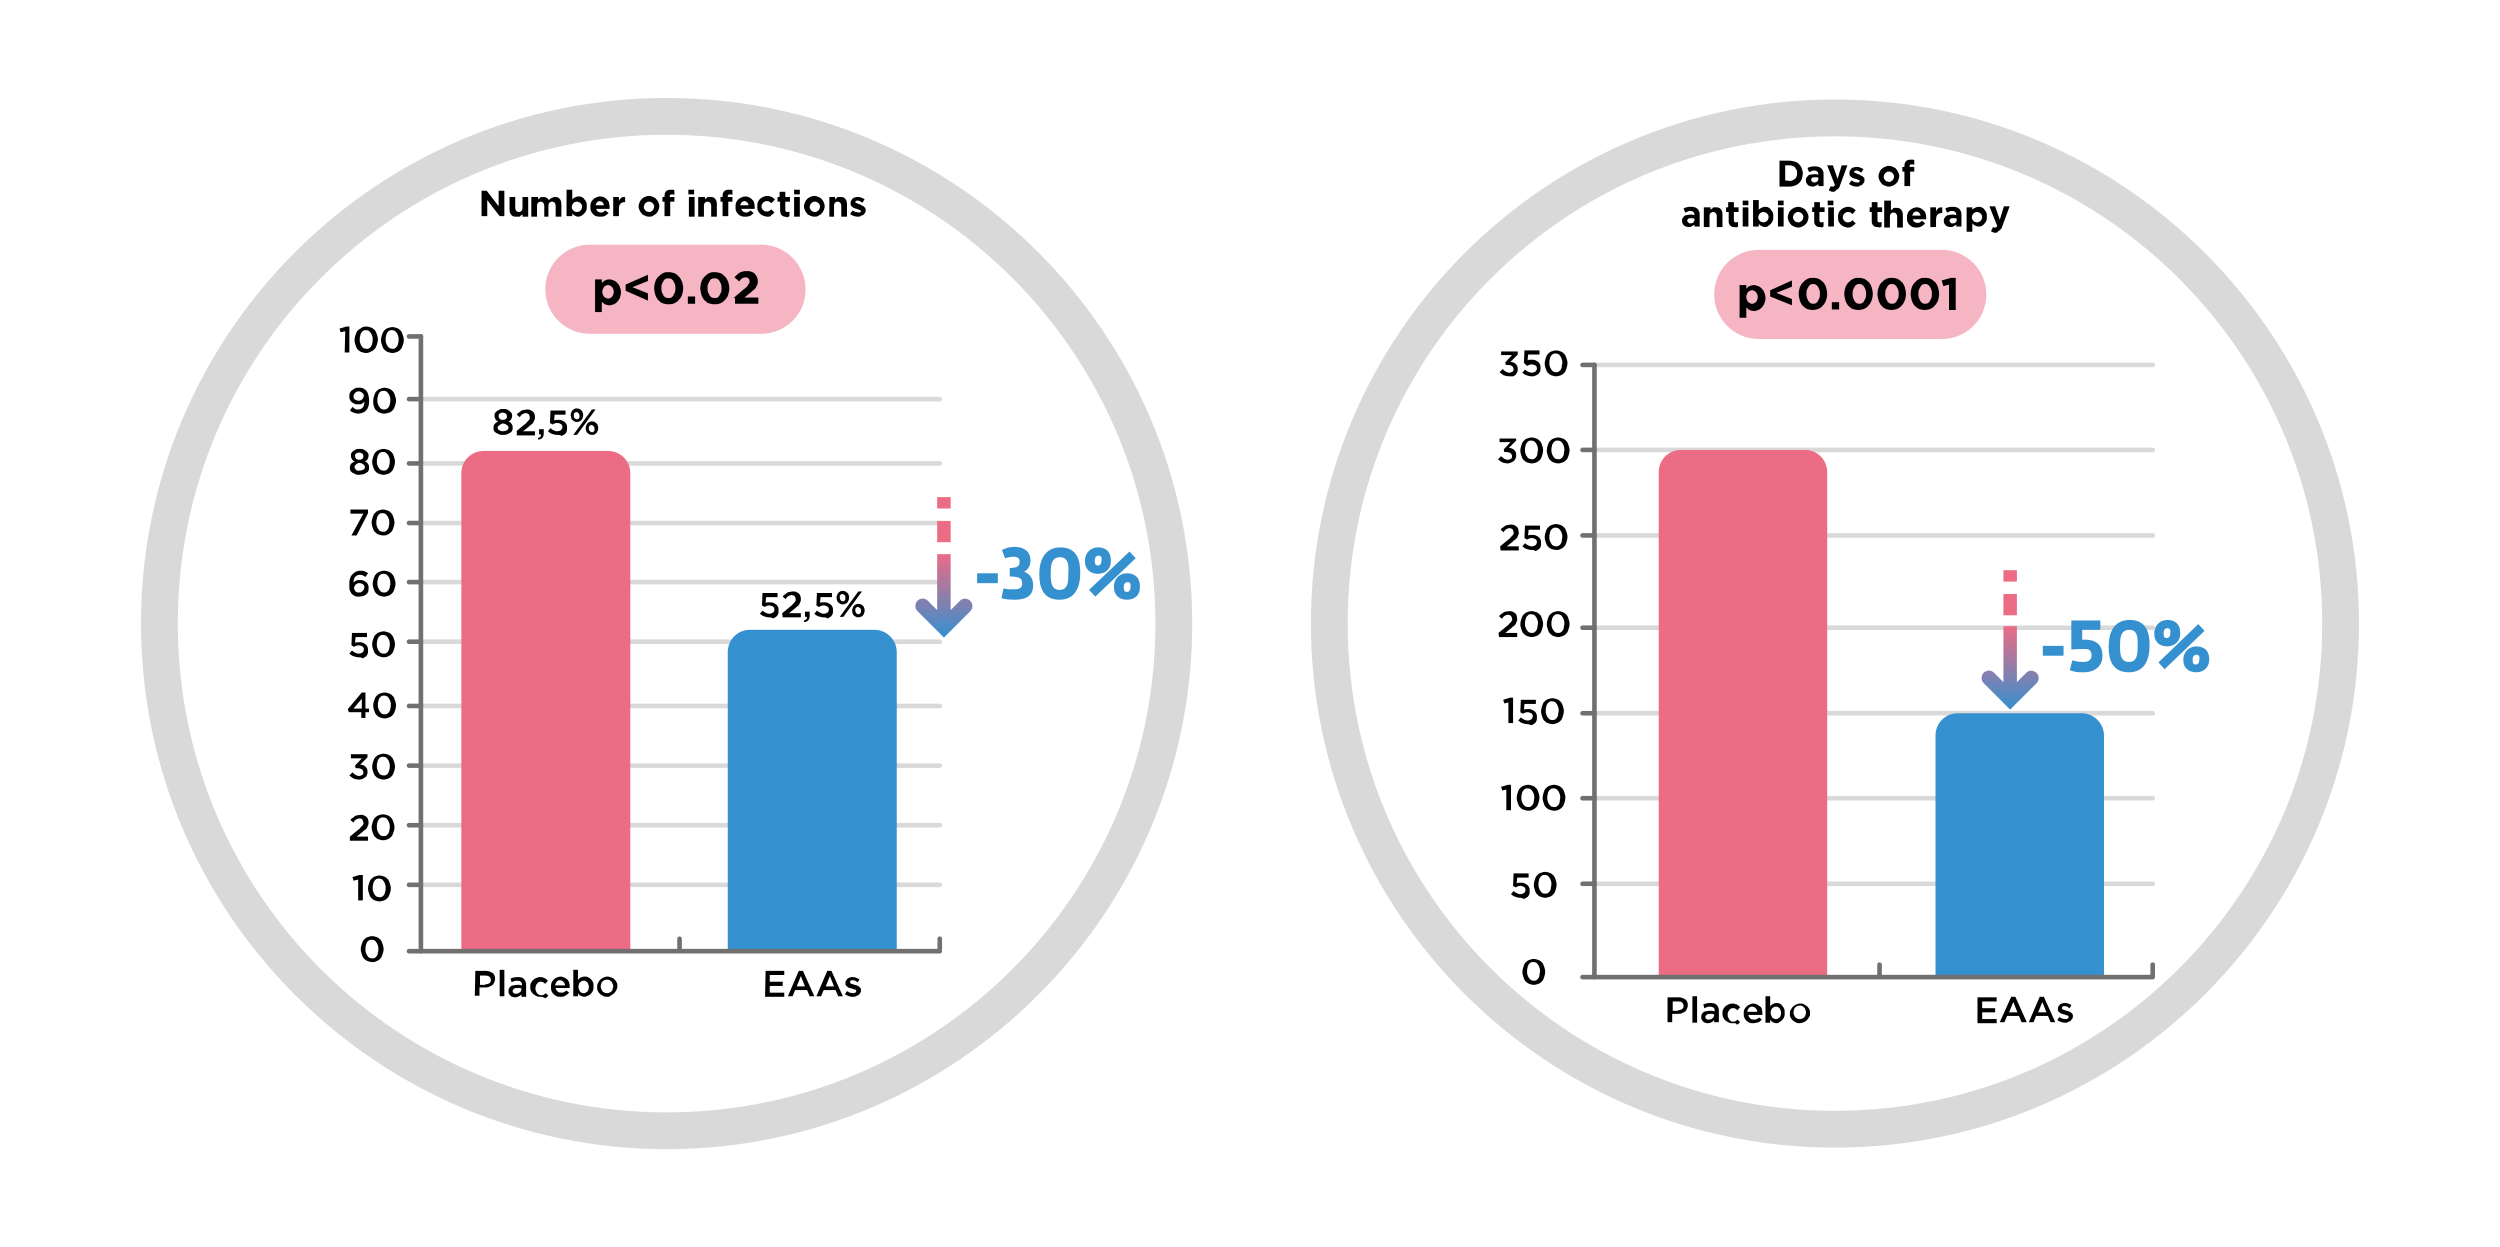 <?xml version="1.0" encoding="utf-8"?>
<!-- Generator: Adobe Illustrator 24.0.0, SVG Export Plug-In . SVG Version: 6.00 Build 0)  -->
<svg version="1.1" id="Layer_1" xmlns="http://www.w3.org/2000/svg" xmlns:xlink="http://www.w3.org/1999/xlink" x="0px" y="0px"
	 viewBox="0 0 482.3 240.6" style="enable-background:new 0 0 482.3 240.6;" xml:space="preserve">
<style type="text/css">
	.st0{fill:#FFFFFF;}
	.st1{fill:#D9D9D9;}
	.st2{fill:none;stroke:#D9D9D9;stroke-width:0.887;stroke-linecap:round;stroke-linejoin:round;stroke-miterlimit:10;}
	.st3{fill:#3590CF;}
	.st4{fill:#EC6B85;}
	.st5{fill:none;stroke:#71706F;stroke-width:0.887;stroke-linecap:round;stroke-linejoin:round;stroke-miterlimit:10;}
	.st6{fill:#010000;}
	.st7{fill:#F5B5C3;}
	.st8{fill:url(#SVGID_1_);}
	.st9{fill:url(#SVGID_2_);}
</style>
<rect class="st0" width="482.3" height="240.6"/>
<g>
	<g>
		<ellipse class="st0" cx="128.6" cy="120.3" rx="97.9" ry="97.9"/>
		<path class="st1" d="M128.6,26c52.1,0,94.3,42.2,94.3,94.3s-42.2,94.3-94.3,94.3s-94.3-42.2-94.3-94.3S76.5,26,128.6,26
			 M128.6,18.9c-55.9,0-101.4,45.5-101.4,101.4s45.5,101.4,101.4,101.4S230,176.2,230,120.3S184.5,18.9,128.6,18.9L128.6,18.9z"/>
	</g>
	<g>
		<line class="st2" x1="81.2" y1="77" x2="181.3" y2="77"/>
		<line class="st2" x1="81.2" y1="89.4" x2="181.3" y2="89.4"/>
		<line class="st2" x1="81.2" y1="100.9" x2="181.3" y2="100.9"/>
		<line class="st2" x1="81.2" y1="112.3" x2="181.3" y2="112.3"/>
		<line class="st2" x1="81.2" y1="123.8" x2="181.3" y2="123.8"/>
		<line class="st2" x1="81.2" y1="136.2" x2="181.3" y2="136.2"/>
		<line class="st2" x1="81.2" y1="147.7" x2="181.3" y2="147.7"/>
		<line class="st2" x1="81.2" y1="159.2" x2="181.3" y2="159.2"/>
		<line class="st2" x1="81.2" y1="170.7" x2="181.3" y2="170.7"/>
		<path class="st3" d="M168.7,121.5h-24c-2.4,0-4.3,1.9-4.3,4.3v57.6H173v-57.6C173,123.4,171,121.5,168.7,121.5z"/>
		<path class="st4" d="M117.3,87h-24c-2.4,0-4.3,1.9-4.3,4.3v92.1h32.6V91.3C121.6,88.9,119.7,87,117.3,87z"/>
		<line class="st5" x1="181.3" y1="183.5" x2="78.9" y2="183.5"/>
		<line class="st5" x1="81.2" y1="64.9" x2="81.2" y2="183.5"/>
		<line class="st5" x1="78.9" y1="159.2" x2="81.2" y2="159.2"/>
		<line class="st5" x1="78.9" y1="170.7" x2="81.2" y2="170.7"/>
		<line class="st5" x1="78.9" y1="147.7" x2="81.2" y2="147.7"/>
		<line class="st5" x1="78.9" y1="136.2" x2="81.2" y2="136.2"/>
		<line class="st5" x1="78.9" y1="123.8" x2="81.2" y2="123.8"/>
		<line class="st5" x1="78.9" y1="112.3" x2="81.2" y2="112.3"/>
		<line class="st5" x1="78.9" y1="100.9" x2="81.2" y2="100.9"/>
		<line class="st5" x1="78.9" y1="89.4" x2="81.2" y2="89.4"/>
		<line class="st5" x1="78.9" y1="77" x2="81.2" y2="77"/>
		<line class="st5" x1="78.9" y1="64.9" x2="81.2" y2="64.9"/>
		<line class="st5" x1="131.1" y1="183.1" x2="131.1" y2="181.1"/>
		<line class="st5" x1="181.3" y1="183.1" x2="181.3" y2="181.1"/>
		<g>
			<g>
				<path class="st6" d="M66.6,63.9l-0.9,0.2l-0.2-0.7l1.3-0.4h0.6v5h-0.9L66.6,63.9L66.6,63.9z"/>
				<path class="st6" d="M70.6,68.1c-0.3,0-0.6-0.1-0.9-0.2s-0.5-0.3-0.7-0.5s-0.3-0.5-0.4-0.8s-0.2-0.6-0.2-1l0,0
					c0-0.4,0.1-0.7,0.2-1s0.2-0.6,0.4-0.8s0.4-0.4,0.7-0.5c0.3-0.3,0.6-0.3,1-0.3s0.6,0.1,0.9,0.2s0.5,0.3,0.7,0.5s0.3,0.5,0.4,0.8
					s0.2,0.6,0.2,1l0,0c0,0.4-0.1,0.7-0.2,1s-0.2,0.6-0.4,0.8s-0.4,0.4-0.7,0.5C71.3,68,71,68.1,70.6,68.1z M70.7,67.3
					c0.2,0,0.4,0,0.5-0.1s0.3-0.2,0.4-0.4c0.1-0.2,0.2-0.3,0.2-0.6c0.1-0.2,0.1-0.4,0.1-0.7l0,0c0-0.2,0-0.5-0.1-0.7
					s-0.1-0.4-0.3-0.6s-0.2-0.3-0.4-0.4c-0.2-0.1-0.3-0.1-0.5-0.1s-0.4,0-0.5,0.1c-0.2,0.1-0.3,0.2-0.4,0.4
					c-0.1,0.2-0.2,0.3-0.2,0.6c-0.1,0.2-0.1,0.4-0.1,0.7l0,0c0,0.2,0,0.5,0.1,0.7s0.1,0.4,0.3,0.6c0.1,0.2,0.2,0.3,0.4,0.4
					C70.3,67.2,70.5,67.3,70.7,67.3z"/>
				<path class="st6" d="M75.7,68.1c-0.3,0-0.6-0.1-0.9-0.2s-0.5-0.3-0.7-0.5s-0.3-0.5-0.4-0.8s-0.2-0.6-0.2-1l0,0
					c0-0.4,0.1-0.7,0.2-1s0.2-0.6,0.4-0.8s0.4-0.4,0.7-0.5c0.3-0.1,0.6-0.2,0.9-0.2s0.6,0.1,0.9,0.2s0.5,0.3,0.7,0.5
					s0.3,0.5,0.4,0.8c0.1,0.3,0.2,0.6,0.2,1l0,0c0,0.4-0.1,0.7-0.2,1s-0.2,0.6-0.4,0.8s-0.4,0.4-0.7,0.5S76,68.1,75.7,68.1z
					 M75.7,67.3c0.2,0,0.4,0,0.5-0.1s0.3-0.2,0.4-0.4c0.1-0.2,0.2-0.3,0.2-0.6c0.1-0.2,0.1-0.4,0.1-0.7l0,0c0-0.2,0-0.5-0.1-0.7
					s-0.1-0.4-0.3-0.6s-0.2-0.3-0.4-0.4c-0.2-0.1-0.3-0.1-0.5-0.1s-0.4,0-0.5,0.1c-0.2,0.1-0.3,0.2-0.4,0.4
					c-0.1,0.2-0.2,0.3-0.2,0.6c-0.1,0.2-0.1,0.4-0.1,0.7l0,0c0,0.2,0,0.5,0.1,0.7s0.1,0.4,0.3,0.6c0.1,0.2,0.2,0.3,0.4,0.4
					C75.4,67.2,75.5,67.3,75.7,67.3z"/>
				<path class="st6" d="M69.1,79.8c-0.3,0-0.6-0.1-0.9-0.2c-0.2-0.1-0.5-0.2-0.7-0.4l0.5-0.7c0.2,0.2,0.4,0.3,0.5,0.4
					s0.4,0.1,0.6,0.1s0.3,0,0.5-0.1s0.3-0.2,0.4-0.3c0.1-0.1,0.2-0.3,0.2-0.5c0.1-0.2,0.1-0.4,0.1-0.6c-0.1,0.1-0.3,0.3-0.5,0.4
					C69.6,78,69.4,78,69.1,78s-0.5,0-0.7-0.1s-0.4-0.2-0.5-0.3c-0.2-0.1-0.3-0.3-0.4-0.5s-0.1-0.4-0.1-0.6l0,0c0-0.2,0-0.5,0.1-0.7
					s0.2-0.4,0.4-0.5s0.4-0.3,0.6-0.4s0.5-0.1,0.7-0.1c0.3,0,0.6,0,0.8,0.1c0.2,0.1,0.4,0.2,0.6,0.4c0.2,0.2,0.3,0.4,0.4,0.7
					c0.1,0.3,0.2,0.7,0.2,1.2l0,0c0,0.4,0,0.8-0.1,1.1c-0.1,0.3-0.2,0.6-0.4,0.8c-0.2,0.2-0.4,0.4-0.7,0.5S69.4,79.8,69.1,79.8z
					 M69.2,77.3c0.2,0,0.3,0,0.4-0.1c0.1,0,0.2-0.1,0.3-0.2c0.1-0.1,0.2-0.2,0.2-0.3c0-0.1,0.1-0.2,0.1-0.3l0,0
					c0-0.3-0.1-0.5-0.3-0.6c-0.2-0.2-0.4-0.3-0.7-0.3c-0.2,0-0.3,0-0.4,0.1c-0.1,0-0.2,0.1-0.3,0.2s-0.1,0.2-0.2,0.3
					s-0.1,0.2-0.1,0.4l0,0c0,0.3,0.1,0.5,0.3,0.6C68.7,77.2,68.9,77.3,69.2,77.3z"/>
				<path class="st6" d="M74.1,79.8c-0.3,0-0.6-0.1-0.9-0.2s-0.5-0.3-0.7-0.5s-0.3-0.5-0.4-0.8s-0.1-0.7-0.1-1l0,0
					c0-0.4,0.1-0.7,0.2-1s0.2-0.6,0.4-0.8s0.4-0.4,0.7-0.5c0.3-0.1,0.6-0.2,0.9-0.2s0.6,0.1,0.9,0.2s0.5,0.3,0.7,0.5
					s0.3,0.5,0.4,0.8s0.2,0.6,0.2,1l0,0c0,0.4-0.1,0.7-0.2,1s-0.2,0.6-0.4,0.8s-0.4,0.4-0.7,0.5C74.7,79.7,74.4,79.8,74.1,79.8z
					 M74.1,79c0.2,0,0.4,0,0.5-0.1s0.3-0.2,0.4-0.4c0.1-0.2,0.2-0.3,0.2-0.6c0.1-0.2,0.1-0.4,0.1-0.7l0,0c0-0.2,0-0.5-0.1-0.7
					s-0.1-0.4-0.3-0.6s-0.2-0.3-0.4-0.4c-0.2-0.1-0.3-0.1-0.5-0.1s-0.4,0-0.5,0.1c-0.2,0.1-0.3,0.2-0.4,0.4
					c-0.1,0.2-0.2,0.3-0.2,0.6c-0.1,0.2-0.1,0.4-0.1,0.7l0,0c0,0.2,0,0.5,0.1,0.7s0.1,0.4,0.3,0.6c0.1,0.2,0.2,0.3,0.4,0.4
					C73.7,79,73.9,79,74.1,79z"/>
				<path class="st6" d="M69.3,91.6c-0.3,0-0.5,0-0.7-0.1s-0.4-0.2-0.6-0.3c-0.2-0.1-0.3-0.3-0.4-0.4c-0.1-0.2-0.1-0.4-0.1-0.6l0,0
					c0-0.3,0.1-0.5,0.2-0.7c0.2-0.2,0.4-0.3,0.7-0.5c-0.2-0.1-0.4-0.2-0.5-0.4c-0.1-0.2-0.2-0.4-0.2-0.7l0,0c0-0.2,0-0.4,0.1-0.5
					c0.1-0.2,0.2-0.3,0.4-0.4c0.1-0.1,0.3-0.2,0.5-0.3s0.4-0.1,0.7-0.1c0.2,0,0.5,0,0.7,0.1s0.4,0.2,0.5,0.3
					c0.1,0.1,0.3,0.3,0.4,0.4c0.1,0.2,0.1,0.3,0.1,0.5l0,0c0,0.3-0.1,0.5-0.2,0.7s-0.3,0.3-0.5,0.4c0.3,0.1,0.5,0.3,0.6,0.5
					c0.2,0.2,0.2,0.4,0.2,0.7l0,0c0,0.2,0,0.4-0.1,0.6s-0.2,0.3-0.4,0.4c-0.2,0.1-0.4,0.2-0.6,0.3C69.8,91.5,69.5,91.6,69.3,91.6z
					 M69.3,90.8c0.3,0,0.6-0.1,0.8-0.2s0.3-0.3,0.3-0.5l0,0c0-0.1,0-0.2-0.1-0.3c-0.1-0.1-0.1-0.2-0.2-0.2s-0.2-0.1-0.3-0.2
					c-0.1,0-0.3-0.1-0.4-0.1s-0.3,0-0.4,0.1c-0.1,0-0.2,0.1-0.3,0.2c-0.1,0.1-0.2,0.1-0.2,0.2c-0.1,0.1-0.1,0.2-0.1,0.3l0,0
					c0,0.2,0.1,0.4,0.3,0.5C68.7,90.8,68.9,90.8,69.3,90.8z M69.3,88.7c0.3,0,0.5-0.1,0.6-0.2c0.2-0.1,0.2-0.3,0.2-0.5l0,0
					c0-0.2-0.1-0.4-0.2-0.5c-0.2-0.1-0.4-0.2-0.6-0.2c-0.3,0-0.5,0.1-0.6,0.2c-0.2,0.1-0.2,0.3-0.2,0.5l0,0c0,0.2,0.1,0.4,0.2,0.5
					S69,88.7,69.3,88.7z"/>
				<path class="st6" d="M74,91.6c-0.3,0-0.6-0.1-0.9-0.2s-0.5-0.3-0.7-0.5s-0.3-0.5-0.4-0.8s-0.2-0.6-0.2-1l0,0
					c0-0.4,0.1-0.7,0.2-1s0.2-0.6,0.4-0.8s0.4-0.4,0.7-0.5c0.3-0.1,0.6-0.2,0.9-0.2s0.6,0.1,0.9,0.2s0.5,0.3,0.7,0.5
					s0.3,0.5,0.4,0.8s0.2,0.6,0.2,1l0,0c0,0.4-0.1,0.7-0.2,1s-0.2,0.6-0.4,0.8s-0.4,0.4-0.7,0.5C74.6,91.5,74.3,91.6,74,91.6z
					 M74,90.8c0.2,0,0.4,0,0.5-0.1s0.3-0.2,0.4-0.4c0.1-0.2,0.2-0.3,0.2-0.6c0.1-0.2,0.1-0.4,0.1-0.7l0,0c0-0.2,0-0.5-0.1-0.7
					s-0.1-0.4-0.3-0.6s-0.2-0.3-0.4-0.4c-0.2-0.1-0.3-0.1-0.5-0.1s-0.4,0-0.5,0.1c-0.2,0.1-0.3,0.2-0.4,0.4
					c-0.1,0.2-0.2,0.3-0.2,0.6c-0.1,0.2-0.1,0.4-0.1,0.7l0,0c0,0.2,0,0.5,0.1,0.7s0.1,0.4,0.3,0.6c0.1,0.2,0.2,0.3,0.4,0.4
					C73.7,90.7,73.8,90.8,74,90.8z"/>
				<path class="st6" d="M70.1,99.1h-2.5v-0.8H71V99l-2.2,4.3h-1L70.1,99.1z"/>
				<path class="st6" d="M73.9,103.3c-0.3,0-0.6-0.1-0.9-0.2s-0.5-0.3-0.7-0.5s-0.3-0.5-0.4-0.8s-0.2-0.6-0.2-1l0,0
					c0-0.4,0.1-0.7,0.2-1s0.2-0.6,0.4-0.8s0.4-0.4,0.7-0.5c0.3-0.1,0.6-0.2,0.9-0.2s0.6,0.1,0.9,0.2s0.5,0.3,0.7,0.5
					s0.3,0.5,0.4,0.8s0.2,0.6,0.2,1l0,0c0,0.4-0.1,0.7-0.2,1s-0.2,0.6-0.4,0.8s-0.4,0.4-0.7,0.5C74.5,103.3,74.3,103.3,73.9,103.3z
					 M73.9,102.6c0.2,0,0.4,0,0.5-0.1s0.3-0.2,0.4-0.4c0.1-0.2,0.2-0.3,0.2-0.6c0.1-0.2,0.1-0.4,0.1-0.7l0,0c0-0.2,0-0.5-0.1-0.7
					s-0.1-0.4-0.3-0.6s-0.2-0.3-0.4-0.4C74.1,99,74,99,73.8,99s-0.4,0-0.5,0.1c-0.2,0.1-0.3,0.2-0.4,0.4c-0.1,0.2-0.2,0.3-0.2,0.6
					c-0.1,0.2-0.1,0.4-0.1,0.7l0,0c0,0.2,0,0.5,0.1,0.7s0.1,0.4,0.3,0.6c0.1,0.2,0.2,0.3,0.4,0.4C73.6,102.5,73.8,102.6,73.9,102.6z
					"/>
				<path class="st6" d="M69.3,115.1c-0.3,0-0.6,0-0.8-0.1c-0.2-0.1-0.4-0.2-0.6-0.4c-0.1-0.1-0.2-0.2-0.2-0.3
					c-0.1-0.1-0.1-0.2-0.2-0.4c-0.1-0.1-0.1-0.3-0.1-0.5s0-0.4,0-0.7l0,0c0-0.4,0-0.7,0.1-1s0.2-0.6,0.4-0.8s0.4-0.4,0.7-0.6
					c0.3-0.1,0.6-0.2,0.9-0.2s0.6,0,0.8,0.1c0.2,0.1,0.5,0.2,0.7,0.4l-0.5,0.7c-0.2-0.1-0.3-0.2-0.5-0.3s-0.3-0.1-0.6-0.1
					c-0.2,0-0.3,0-0.5,0.1c-0.1,0.1-0.3,0.2-0.4,0.3c-0.1,0.1-0.2,0.3-0.2,0.5c-0.1,0.2-0.1,0.4-0.1,0.6c0.1-0.1,0.1-0.1,0.2-0.2
					s0.2-0.1,0.3-0.2c0.1,0,0.2-0.1,0.3-0.1c0.1,0,0.2,0,0.4,0c0.2,0,0.5,0,0.7,0.1s0.4,0.2,0.5,0.3c0.2,0.1,0.3,0.3,0.4,0.5
					s0.1,0.4,0.1,0.7l0,0c0,0.2,0,0.5-0.1,0.7s-0.2,0.4-0.4,0.5c-0.2,0.1-0.4,0.3-0.6,0.3S69.6,115.1,69.3,115.1z M69.3,114.3
					c0.2,0,0.3,0,0.4-0.1s0.2-0.1,0.3-0.2c0.1-0.1,0.1-0.2,0.2-0.3c0-0.1,0.1-0.2,0.1-0.4l0,0c0-0.2-0.1-0.5-0.3-0.6
					s-0.4-0.2-0.7-0.2c-0.2,0-0.3,0-0.4,0.1c-0.1,0-0.2,0.1-0.3,0.2c-0.1,0.1-0.2,0.2-0.2,0.3c0,0.1-0.1,0.2-0.1,0.3l0,0
					c0,0.1,0,0.2,0.1,0.4s0.1,0.2,0.2,0.3c0.1,0.1,0.2,0.1,0.3,0.2C69,114.3,69.2,114.3,69.3,114.3z"/>
				<path class="st6" d="M74.1,115.1c-0.3,0-0.6-0.1-0.9-0.2s-0.5-0.3-0.7-0.5s-0.3-0.5-0.4-0.8s-0.2-0.6-0.2-1l0,0
					c0-0.4,0.1-0.7,0.2-1s0.2-0.6,0.4-0.8s0.4-0.4,0.7-0.5c0.3-0.1,0.6-0.2,0.9-0.2s0.6,0.1,0.9,0.2s0.5,0.3,0.7,0.5
					s0.3,0.5,0.4,0.8s0.2,0.6,0.2,1l0,0c0,0.4-0.1,0.7-0.2,1s-0.2,0.6-0.4,0.8s-0.4,0.4-0.7,0.5C74.7,115,74.4,115.1,74.1,115.1z
					 M74.1,114.3c0.2,0,0.4,0,0.5-0.1s0.3-0.2,0.4-0.4c0.1-0.2,0.2-0.3,0.2-0.6c0.1-0.2,0.1-0.4,0.1-0.7l0,0c0-0.2,0-0.5-0.1-0.7
					s-0.1-0.4-0.3-0.6s-0.2-0.3-0.4-0.4c-0.2-0.1-0.3-0.1-0.5-0.1s-0.4,0-0.5,0.1c-0.2,0.1-0.3,0.2-0.4,0.4
					c-0.1,0.2-0.2,0.3-0.2,0.6c-0.1,0.2-0.1,0.4-0.1,0.7l0,0c0,0.2,0,0.5,0.1,0.7s0.1,0.4,0.3,0.6c0.1,0.2,0.2,0.3,0.4,0.4
					C73.7,114.3,73.9,114.3,74.1,114.3z"/>
				<path class="st6" d="M69.2,126.8c-0.4,0-0.7-0.1-1-0.2s-0.6-0.3-0.8-0.5l0.5-0.6c0.2,0.2,0.4,0.3,0.6,0.4s0.4,0.2,0.7,0.2
					c0.3,0,0.5-0.1,0.7-0.2c0.2-0.2,0.3-0.4,0.3-0.6l0,0c0-0.3-0.1-0.5-0.3-0.6c-0.2-0.1-0.4-0.2-0.7-0.2c-0.2,0-0.3,0-0.5,0.1
					c-0.1,0-0.3,0.1-0.4,0.2l-0.5-0.3l0.1-2.4h2.9v0.8h-2.2l-0.1,1.1c0.1,0,0.2-0.1,0.4-0.1s0.3,0,0.4,0c0.2,0,0.5,0,0.7,0.1
					s0.4,0.2,0.5,0.3c0.2,0.1,0.3,0.3,0.4,0.5s0.1,0.4,0.1,0.7l0,0c0,0.3,0,0.5-0.1,0.7s-0.2,0.4-0.4,0.5c-0.2,0.1-0.4,0.3-0.6,0.3
					C69.7,126.8,69.5,126.8,69.2,126.8z"/>
				<path class="st6" d="M74,126.8c-0.3,0-0.6-0.1-0.9-0.2s-0.5-0.3-0.7-0.5s-0.3-0.5-0.4-0.8s-0.2-0.6-0.2-1l0,0
					c0-0.4,0.1-0.7,0.2-1s0.2-0.6,0.4-0.8c0.2-0.2,0.4-0.4,0.7-0.5c0.3-0.1,0.6-0.2,0.9-0.2s0.6,0.1,0.9,0.2s0.5,0.3,0.7,0.5
					s0.3,0.5,0.4,0.8s0.2,0.6,0.2,1l0,0c0,0.4-0.1,0.7-0.2,1s-0.2,0.6-0.4,0.8c-0.2,0.2-0.4,0.4-0.7,0.5
					C74.6,126.8,74.3,126.8,74,126.8z M74,126.1c0.2,0,0.4,0,0.5-0.1c0.2-0.1,0.3-0.2,0.4-0.4c0.1-0.2,0.2-0.3,0.2-0.6
					c0.1-0.2,0.1-0.4,0.1-0.7l0,0c0-0.2,0-0.5-0.1-0.7s-0.1-0.4-0.3-0.6c-0.1-0.2-0.2-0.3-0.4-0.4c-0.2-0.1-0.3-0.1-0.5-0.1
					s-0.4,0-0.5,0.1c-0.2,0.1-0.3,0.2-0.4,0.4c-0.1,0.2-0.2,0.3-0.2,0.6c-0.1,0.2-0.1,0.4-0.1,0.7l0,0c0,0.2,0,0.5,0.1,0.7
					s0.1,0.4,0.3,0.6c0.1,0.2,0.2,0.3,0.4,0.4C73.6,126,73.8,126.1,74,126.1z"/>
				<path class="st6" d="M69.8,137.4h-2.5l-0.2-0.6l2.7-3.2h0.7v3.1h0.7v0.7h-0.7v1.1h-0.8v-1.1H69.8z M69.8,136.7v-1.9l-1.6,1.9
					H69.8z"/>
				<path class="st6" d="M74.2,138.6c-0.3,0-0.6-0.1-0.9-0.2s-0.5-0.3-0.7-0.5s-0.3-0.5-0.4-0.8s-0.2-0.6-0.2-1l0,0
					c0-0.4,0.1-0.7,0.2-1s0.2-0.6,0.4-0.8c0.2-0.2,0.4-0.4,0.7-0.5c0.3-0.1,0.6-0.2,0.9-0.2s0.6,0.1,0.9,0.2
					c0.3,0.1,0.5,0.3,0.7,0.5s0.3,0.5,0.4,0.8s0.2,0.6,0.2,1l0,0c0,0.4-0.1,0.7-0.2,1s-0.2,0.6-0.4,0.8c-0.2,0.2-0.4,0.4-0.7,0.5
					C74.8,138.5,74.5,138.6,74.2,138.6z M74.2,137.8c0.2,0,0.4,0,0.5-0.1c0.2-0.1,0.3-0.2,0.4-0.4s0.2-0.3,0.2-0.6
					c0.1-0.2,0.1-0.4,0.1-0.7l0,0c0-0.2,0-0.5-0.1-0.7s-0.1-0.4-0.3-0.6c-0.1-0.2-0.2-0.3-0.4-0.4c-0.2-0.1-0.3-0.1-0.5-0.1
					s-0.4,0-0.5,0.1c-0.2,0.1-0.3,0.2-0.4,0.4S73,135,73,135.3c-0.1,0.2-0.1,0.4-0.1,0.7l0,0c0,0.2,0,0.5,0.1,0.7s0.1,0.4,0.3,0.6
					c0.1,0.2,0.2,0.3,0.4,0.4C73.8,137.8,74,137.8,74.2,137.8z"/>
				<path class="st6" d="M69.3,150.4c-0.4,0-0.8-0.1-1.1-0.2c-0.3-0.2-0.6-0.4-0.8-0.6L68,149c0.2,0.2,0.4,0.4,0.6,0.5
					s0.4,0.2,0.7,0.2c0.2,0,0.4-0.1,0.6-0.2c0.2-0.1,0.2-0.3,0.2-0.5l0,0c0-0.2-0.1-0.4-0.3-0.6c-0.2-0.1-0.5-0.2-0.8-0.2h-0.4
					l-0.1-0.5l1.3-1.4h-2.1v-0.8h3.2v0.6l-1.4,1.4c0.2,0,0.4,0.1,0.5,0.1c0.2,0.1,0.3,0.1,0.5,0.3s0.2,0.2,0.3,0.4
					c0.1,0.2,0.1,0.4,0.1,0.6l0,0c0,0.2,0,0.4-0.1,0.6s-0.2,0.4-0.4,0.5s-0.3,0.2-0.5,0.3C69.8,150.3,69.5,150.4,69.3,150.4z"/>
				<path class="st6" d="M74,150.4c-0.3,0-0.6-0.1-0.9-0.2s-0.5-0.3-0.7-0.5s-0.3-0.5-0.4-0.8s-0.2-0.6-0.2-1l0,0
					c0-0.4,0.1-0.7,0.2-1s0.2-0.6,0.4-0.8c0.2-0.2,0.4-0.4,0.7-0.5c0.3-0.1,0.6-0.2,0.9-0.2s0.6,0.1,0.9,0.2
					c0.3,0.1,0.5,0.3,0.7,0.5s0.3,0.5,0.4,0.8s0.2,0.6,0.2,1l0,0c0,0.4-0.1,0.7-0.2,1s-0.2,0.6-0.4,0.8c-0.2,0.2-0.4,0.4-0.7,0.5
					C74.6,150.3,74.3,150.4,74,150.4z M74,149.6c0.2,0,0.4,0,0.5-0.1c0.2-0.1,0.3-0.2,0.4-0.4s0.2-0.3,0.2-0.6
					c0.1-0.2,0.1-0.4,0.1-0.7l0,0c0-0.2,0-0.5-0.1-0.7s-0.1-0.4-0.3-0.6c-0.1-0.2-0.2-0.3-0.4-0.4c-0.2-0.1-0.3-0.1-0.5-0.1
					s-0.4,0-0.5,0.1c-0.2,0.1-0.3,0.2-0.4,0.4s-0.2,0.3-0.2,0.6c-0.1,0.2-0.1,0.4-0.1,0.7l0,0c0,0.2,0,0.5,0.1,0.7s0.1,0.4,0.3,0.6
					c0.1,0.2,0.2,0.3,0.4,0.4C73.6,149.5,73.8,149.6,74,149.6z"/>
				<path class="st6" d="M67.5,161.4l1.7-1.4c0.2-0.1,0.3-0.3,0.4-0.4c0.1-0.1,0.2-0.2,0.3-0.3s0.1-0.2,0.2-0.3s0-0.2,0-0.3
					c0-0.2-0.1-0.4-0.2-0.6s-0.3-0.2-0.6-0.2c-0.2,0-0.4,0.1-0.6,0.2c-0.2,0.1-0.4,0.3-0.5,0.6l-0.6-0.5c0.1-0.2,0.2-0.3,0.4-0.4
					s0.3-0.2,0.4-0.3s0.3-0.2,0.5-0.2s0.4-0.1,0.6-0.1s0.5,0,0.7,0.1s0.4,0.2,0.5,0.3s0.3,0.3,0.3,0.5c0.1,0.2,0.1,0.4,0.1,0.6l0,0
					c0,0.2,0,0.4-0.1,0.5c-0.1,0.2-0.1,0.3-0.2,0.5s-0.2,0.3-0.4,0.4c-0.2,0.1-0.3,0.3-0.6,0.5l-1,0.8H71v0.8h-3.5V161.4z"/>
				<path class="st6" d="M73.9,162.1c-0.3,0-0.6-0.1-0.9-0.2s-0.5-0.3-0.7-0.5s-0.3-0.5-0.4-0.8s-0.2-0.6-0.2-1l0,0
					c0-0.4,0.1-0.7,0.2-1s0.2-0.6,0.4-0.8c0.2-0.2,0.4-0.4,0.7-0.5c0.3-0.1,0.6-0.2,0.9-0.2s0.6,0.1,0.9,0.2
					c0.3,0.1,0.5,0.3,0.7,0.5s0.3,0.5,0.4,0.8s0.2,0.6,0.2,1l0,0c0,0.4-0.1,0.7-0.2,1s-0.2,0.6-0.4,0.8c-0.2,0.2-0.4,0.4-0.7,0.5
					C74.6,162,74.3,162.1,73.9,162.1z M74,161.3c0.2,0,0.4,0,0.5-0.1c0.2-0.1,0.3-0.2,0.4-0.4s0.2-0.3,0.2-0.6
					c0.1-0.2,0.1-0.4,0.1-0.7l0,0c0-0.2,0-0.5-0.1-0.7s-0.1-0.4-0.3-0.6c-0.1-0.2-0.2-0.3-0.4-0.4c-0.2-0.1-0.3-0.1-0.5-0.1
					s-0.4,0-0.5,0.1c-0.2,0.1-0.3,0.2-0.4,0.4s-0.2,0.3-0.2,0.6c-0.1,0.2-0.1,0.4-0.1,0.7l0,0c0,0.2,0,0.5,0.1,0.7s0.1,0.4,0.3,0.6
					c0.1,0.2,0.2,0.3,0.4,0.4C73.6,161.3,73.8,161.3,74,161.3z"/>
				<path class="st6" d="M69.1,169.7l-0.9,0.2l-0.2-0.7l1.3-0.4H70v4.9h-0.9V169.7z"/>
				<path class="st6" d="M73.2,173.9c-0.3,0-0.6-0.1-0.9-0.2s-0.5-0.3-0.7-0.5s-0.3-0.5-0.4-0.8s-0.2-0.6-0.2-1l0,0
					c0-0.4,0.1-0.7,0.2-1s0.2-0.6,0.4-0.8c0.2-0.2,0.4-0.4,0.7-0.5c0.3-0.1,0.6-0.2,0.9-0.2s0.6,0.1,0.9,0.2
					c0.3,0.1,0.5,0.3,0.7,0.5s0.3,0.5,0.4,0.8s0.2,0.6,0.2,1l0,0c0,0.4-0.1,0.7-0.2,1s-0.2,0.6-0.4,0.8c-0.2,0.2-0.4,0.4-0.7,0.5
					S73.5,173.9,73.2,173.9z M73.2,173.1c0.2,0,0.4,0,0.5-0.1c0.2-0.1,0.3-0.2,0.4-0.4s0.2-0.3,0.2-0.6c0.1-0.2,0.1-0.4,0.1-0.7l0,0
					c0-0.2,0-0.5-0.1-0.7s-0.1-0.4-0.3-0.6c-0.1-0.2-0.2-0.3-0.4-0.4c-0.2-0.1-0.3-0.1-0.5-0.1s-0.4,0-0.5,0.1
					c-0.2,0.1-0.3,0.2-0.4,0.4s-0.2,0.3-0.2,0.6c-0.1,0.2-0.1,0.4-0.1,0.7l0,0c0,0.2,0,0.5,0.1,0.7s0.1,0.4,0.3,0.6
					c0.1,0.2,0.2,0.3,0.4,0.4C72.8,173,73,173.1,73.2,173.1z"/>
				<path class="st6" d="M71.8,185.6c-0.3,0-0.6-0.1-0.9-0.2s-0.5-0.3-0.7-0.5s-0.3-0.5-0.4-0.8s-0.2-0.6-0.2-1l0,0
					c0-0.4,0.1-0.7,0.2-1s0.2-0.6,0.4-0.8c0.2-0.2,0.4-0.4,0.7-0.5c0.3-0.1,0.6-0.2,0.9-0.2s0.6,0.1,0.9,0.2
					c0.3,0.1,0.5,0.3,0.7,0.5s0.3,0.5,0.4,0.8s0.2,0.6,0.2,1l0,0c0,0.4-0.1,0.7-0.2,1s-0.2,0.6-0.4,0.8c-0.2,0.2-0.4,0.4-0.7,0.5
					C72.4,185.6,72.1,185.6,71.8,185.6z M71.8,184.9c0.2,0,0.4,0,0.5-0.1c0.2-0.1,0.3-0.2,0.4-0.4s0.2-0.3,0.2-0.6
					c0.1-0.2,0.1-0.4,0.1-0.7l0,0c0-0.2,0-0.5-0.1-0.7s-0.1-0.4-0.3-0.6c-0.1-0.2-0.2-0.3-0.4-0.4c-0.2-0.1-0.3-0.1-0.5-0.1
					s-0.4,0-0.5,0.1c-0.2,0.1-0.3,0.2-0.4,0.4s-0.2,0.3-0.2,0.6c-0.1,0.2-0.1,0.4-0.1,0.7l0,0c0,0.2,0,0.5,0.1,0.7s0.1,0.4,0.3,0.6
					c0.1,0.2,0.2,0.3,0.4,0.4C71.4,184.8,71.6,184.9,71.8,184.9z"/>
			</g>
		</g>
		<g>
			<g>
				<path class="st6" d="M91.7,187.3h1.9c0.3,0,0.5,0,0.8,0.1c0.2,0.1,0.4,0.2,0.6,0.3s0.3,0.3,0.4,0.5s0.1,0.4,0.1,0.7l0,0
					c0,0.3-0.1,0.5-0.2,0.7s-0.2,0.4-0.4,0.5c-0.2,0.1-0.4,0.2-0.6,0.3s-0.5,0.1-0.8,0.1h-1v1.6h-0.9L91.7,187.3L91.7,187.3z
					 M93.6,189.9c0.3,0,0.6-0.1,0.8-0.2s0.3-0.4,0.3-0.6l0,0c0-0.3-0.1-0.5-0.3-0.7c-0.2-0.1-0.4-0.2-0.8-0.2h-1v1.8h1V189.9z"/>
				<path class="st6" d="M96.4,187.1h0.9v5.1h-0.9V187.1z"/>
				<path class="st6" d="M100.6,192.3v-0.5c-0.1,0.2-0.3,0.3-0.5,0.4s-0.4,0.2-0.7,0.2c-0.2,0-0.3,0-0.5-0.1c-0.2,0-0.3-0.1-0.4-0.2
					s-0.2-0.2-0.3-0.4c-0.1-0.1-0.1-0.3-0.1-0.5l0,0c0-0.2,0-0.4,0.1-0.5c0.1-0.2,0.2-0.3,0.3-0.4c0.1-0.1,0.3-0.2,0.5-0.2
					s0.4-0.1,0.6-0.1s0.4,0,0.6,0s0.3,0.1,0.5,0.1V190c0-0.3-0.1-0.5-0.2-0.6s-0.4-0.2-0.7-0.2c-0.2,0-0.4,0-0.6,0.1
					c-0.2,0-0.3,0.1-0.5,0.2l-0.2-0.7c0.2-0.1,0.4-0.2,0.6-0.2c0.2-0.1,0.5-0.1,0.8-0.1c0.6,0,1,0.1,1.2,0.4
					c0.3,0.3,0.4,0.7,0.4,1.2v2.2L100.6,192.3L100.6,192.3z M100.6,190.7c-0.1,0-0.2-0.1-0.4-0.1c-0.1,0-0.3,0-0.5,0
					c-0.3,0-0.5,0.1-0.6,0.2s-0.2,0.2-0.2,0.4l0,0c0,0.2,0.1,0.3,0.2,0.4c0.1,0.1,0.3,0.1,0.5,0.1c0.1,0,0.3,0,0.4-0.1
					c0.1,0,0.2-0.1,0.3-0.2c0.1-0.1,0.2-0.1,0.2-0.2c0-0.1,0.1-0.2,0.1-0.3V190.7z"/>
				<path class="st6" d="M104.2,192.3c-0.3,0-0.5,0-0.8-0.2s-0.4-0.2-0.6-0.4s-0.3-0.4-0.4-0.6c-0.1-0.2-0.1-0.5-0.1-0.7l0,0
					c0-0.3,0-0.5,0.1-0.7s0.2-0.4,0.4-0.6c0.2-0.2,0.4-0.3,0.6-0.4s0.5-0.2,0.8-0.2c0.4,0,0.6,0.1,0.9,0.2c0.2,0.1,0.4,0.3,0.6,0.5
					l-0.5,0.6c-0.1-0.1-0.3-0.2-0.4-0.3s-0.3-0.1-0.5-0.1s-0.3,0-0.4,0.1s-0.2,0.1-0.3,0.3c-0.1,0.1-0.2,0.2-0.2,0.4
					c-0.1,0.1-0.1,0.3-0.1,0.5l0,0c0,0.2,0,0.3,0.1,0.5s0.1,0.3,0.2,0.4s0.2,0.2,0.4,0.3c0.1,0.1,0.3,0.1,0.4,0.1
					c0.2,0,0.4,0,0.5-0.1c0.2-0.1,0.3-0.2,0.4-0.3l0.5,0.5c-0.2,0.2-0.4,0.4-0.6,0.5C104.8,192.3,104.5,192.3,104.2,192.3z"/>
				<path class="st6" d="M108.1,192.3c-0.3,0-0.5,0-0.7-0.1s-0.4-0.2-0.6-0.4s-0.3-0.4-0.4-0.6c-0.1-0.2-0.1-0.5-0.1-0.8l0,0
					c0-0.3,0-0.5,0.1-0.8c0.1-0.2,0.2-0.4,0.4-0.6c0.2-0.2,0.4-0.3,0.6-0.4s0.5-0.2,0.7-0.2c0.3,0,0.6,0.1,0.8,0.2
					c0.2,0.1,0.4,0.3,0.6,0.4c0.1,0.2,0.3,0.4,0.3,0.6c0.1,0.2,0.1,0.5,0.1,0.8v0.1v0.1h-2.7c0,0.3,0.2,0.5,0.4,0.7s0.4,0.2,0.7,0.2
					c0.2,0,0.4,0,0.5-0.1c0.2-0.1,0.3-0.2,0.5-0.3l0.5,0.4c-0.2,0.2-0.4,0.4-0.6,0.5C108.8,192.3,108.5,192.3,108.1,192.3z
					 M109,190.1c0-0.1,0-0.3-0.1-0.4s-0.1-0.2-0.2-0.3s-0.2-0.2-0.3-0.2c-0.1-0.1-0.2-0.1-0.4-0.1c-0.3,0-0.5,0.1-0.6,0.3
					s-0.3,0.4-0.3,0.7H109z"/>
				<path class="st6" d="M112.8,192.3c-0.3,0-0.6-0.1-0.8-0.2c-0.2-0.1-0.4-0.3-0.5-0.5v0.6h-0.9v-5.1h0.9v2
					c0.1-0.2,0.3-0.4,0.5-0.5s0.5-0.2,0.8-0.2c0.2,0,0.4,0,0.6,0.1s0.4,0.2,0.6,0.4s0.3,0.4,0.4,0.6s0.1,0.5,0.1,0.8l0,0
					c0,0.3,0,0.6-0.1,0.8s-0.2,0.4-0.4,0.6c-0.2,0.2-0.3,0.3-0.6,0.4S113,192.3,112.8,192.3z M112.6,191.6c0.1,0,0.3,0,0.4-0.1
					s0.2-0.1,0.3-0.2s0.2-0.2,0.2-0.4c0.1-0.1,0.1-0.3,0.1-0.5l0,0c0-0.2,0-0.3-0.1-0.5s-0.1-0.3-0.2-0.4s-0.2-0.2-0.3-0.2
					c-0.1-0.1-0.3-0.1-0.4-0.1s-0.3,0-0.4,0.1s-0.2,0.1-0.3,0.2c-0.1,0.1-0.2,0.2-0.2,0.4c-0.1,0.1-0.1,0.3-0.1,0.5l0,0
					c0,0.2,0,0.3,0.1,0.5c0.1,0.1,0.1,0.3,0.2,0.4s0.2,0.2,0.3,0.2C112.3,191.6,112.4,191.6,112.6,191.6z"/>
				<path class="st6" d="M117.1,192.3c-0.3,0-0.5,0-0.8-0.2s-0.4-0.2-0.6-0.4s-0.3-0.4-0.4-0.6c-0.1-0.2-0.1-0.5-0.1-0.7l0,0
					c0-0.3,0-0.5,0.2-0.8c0.1-0.2,0.2-0.4,0.4-0.6c0.2-0.2,0.4-0.3,0.6-0.4c0.2-0.1,0.5-0.2,0.8-0.2s0.5,0.1,0.8,0.2
					s0.4,0.2,0.6,0.4s0.3,0.4,0.4,0.6c0.1,0.2,0.1,0.5,0.1,0.7l0,0c0,0.3-0.1,0.5-0.2,0.7s-0.2,0.4-0.4,0.6
					c-0.2,0.2-0.4,0.3-0.6,0.4C117.7,192.3,117.4,192.3,117.1,192.3z M117.1,191.6c0.2,0,0.3,0,0.5-0.1c0.1-0.1,0.3-0.1,0.4-0.3
					s0.2-0.2,0.2-0.4s0.1-0.3,0.1-0.5l0,0c0-0.2,0-0.3-0.1-0.5c-0.1-0.1-0.1-0.3-0.2-0.4s-0.2-0.2-0.4-0.3s-0.3-0.1-0.5-0.1
					s-0.3,0-0.5,0.1c-0.1,0.1-0.3,0.1-0.4,0.3c-0.1,0.1-0.2,0.2-0.2,0.4c-0.1,0.1-0.1,0.3-0.1,0.5l0,0c0,0.2,0,0.3,0.1,0.5
					c0.1,0.1,0.1,0.3,0.2,0.4c0.1,0.1,0.2,0.2,0.4,0.3S117,191.6,117.1,191.6z"/>
			</g>
		</g>
		<g>
			<g>
				<path class="st6" d="M97,83.9c-0.3,0-0.5,0-0.7-0.1s-0.4-0.2-0.6-0.3c-0.2-0.1-0.3-0.3-0.4-0.4c-0.1-0.2-0.1-0.4-0.1-0.6l0,0
					c0-0.3,0.1-0.5,0.2-0.7c0.2-0.2,0.4-0.3,0.7-0.5c-0.2-0.1-0.4-0.2-0.5-0.4c-0.1-0.2-0.2-0.4-0.2-0.7l0,0c0-0.2,0-0.4,0.1-0.5
					c0.1-0.2,0.2-0.3,0.4-0.4c0.1-0.1,0.3-0.2,0.5-0.3s0.4-0.1,0.7-0.1c0.2,0,0.5,0,0.7,0.1s0.4,0.2,0.5,0.3
					c0.1,0.1,0.3,0.3,0.4,0.4c0.1,0.2,0.1,0.3,0.1,0.5l0,0c0,0.3-0.1,0.5-0.2,0.7s-0.3,0.3-0.5,0.4c0.3,0.1,0.5,0.3,0.6,0.5
					c0.2,0.2,0.2,0.4,0.2,0.7l0,0c0,0.2,0,0.4-0.1,0.6s-0.2,0.3-0.4,0.4c-0.2,0.1-0.4,0.2-0.6,0.3C97.5,83.9,97.3,83.9,97,83.9z
					 M97,83.2c0.3,0,0.6-0.1,0.8-0.2s0.3-0.3,0.3-0.5l0,0c0-0.1,0-0.2-0.1-0.3c-0.1-0.1-0.1-0.2-0.2-0.2s-0.2-0.1-0.3-0.2
					c-0.1,0-0.3-0.1-0.4-0.1s-0.3,0-0.4,0.1c-0.1,0-0.2,0.1-0.3,0.2c-0.1,0.1-0.2,0.1-0.2,0.2c-0.2,0-0.2,0.1-0.2,0.3l0,0
					c0,0.2,0.1,0.4,0.3,0.5C96.5,83.1,96.7,83.2,97,83.2z M97,81c0.3,0,0.5-0.1,0.6-0.2c0.2-0.1,0.2-0.3,0.2-0.5l0,0
					c0-0.2-0.1-0.4-0.2-0.5c-0.2-0.1-0.4-0.2-0.6-0.2c-0.3,0-0.5,0.1-0.6,0.2c-0.2,0.1-0.2,0.3-0.2,0.5l0,0c0,0.2,0.1,0.4,0.2,0.5
					C96.6,81,96.8,81,97,81z"/>
				<path class="st6" d="M99.6,83.2l1.7-1.4c0.2-0.1,0.3-0.3,0.4-0.4s0.2-0.2,0.3-0.3c0.1-0.1,0.1-0.2,0.2-0.3c0-0.1,0-0.2,0-0.3
					c0-0.2-0.1-0.4-0.2-0.6c-0.2-0.1-0.3-0.2-0.6-0.2c-0.2,0-0.4,0.1-0.6,0.2s-0.4,0.3-0.5,0.6L99.7,80c0.1-0.2,0.2-0.3,0.4-0.4
					c0.1-0.1,0.3-0.2,0.4-0.3c0.1-0.1,0.3-0.2,0.5-0.2s0.4-0.1,0.6-0.1s0.5,0,0.7,0.1s0.4,0.2,0.5,0.3s0.3,0.3,0.3,0.5
					c0.1,0.2,0.1,0.4,0.1,0.6l0,0c0,0.2,0,0.4-0.1,0.5c-0.1,0.2-0.1,0.3-0.2,0.5c-0.1,0.1-0.2,0.3-0.4,0.4c-0.2,0.1-0.3,0.3-0.6,0.5
					l-1,0.8h2.3V84h-3.5v-0.8H99.6z"/>
				<path class="st6" d="M103.8,84.5c0.4-0.1,0.6-0.3,0.6-0.7H104v-1h0.9v0.8c0,0.4-0.1,0.7-0.3,0.9c-0.2,0.2-0.5,0.3-0.8,0.3
					L103.8,84.5z"/>
				<path class="st6" d="M107.5,83.9c-0.4,0-0.7-0.1-1-0.2s-0.6-0.3-0.8-0.5l0.5-0.6c0.2,0.2,0.4,0.3,0.6,0.4s0.4,0.2,0.7,0.2
					c0.3,0,0.5-0.1,0.7-0.2c0.2-0.2,0.3-0.4,0.3-0.6l0,0c0-0.3-0.1-0.5-0.3-0.6c-0.2-0.1-0.4-0.2-0.7-0.2c-0.2,0-0.3,0-0.5,0.1
					c-0.1,0-0.3,0.1-0.4,0.2l-0.5-0.3l0.1-2.4h2.9V80H107l-0.1,1.1c0.1,0,0.2-0.1,0.4-0.1c0.1,0,0.3,0,0.4,0c0.2,0,0.5,0,0.7,0.1
					s0.4,0.2,0.5,0.3c0.2,0.1,0.3,0.3,0.4,0.5s0.1,0.4,0.1,0.7l0,0c0,0.3,0,0.5-0.1,0.7s-0.2,0.4-0.4,0.5c-0.2,0.1-0.4,0.3-0.6,0.3
					C108.1,83.9,107.8,83.9,107.5,83.9z"/>
				<path class="st6" d="M111.3,81.4c-0.2,0-0.3,0-0.5-0.1c-0.1-0.1-0.3-0.2-0.4-0.3c-0.1-0.1-0.2-0.2-0.2-0.4s-0.1-0.3-0.1-0.5l0,0
					c0-0.2,0-0.3,0.1-0.5s0.1-0.3,0.2-0.4s0.2-0.2,0.4-0.3c0.1-0.1,0.3-0.1,0.5-0.1s0.3,0,0.5,0.1c0.1,0.1,0.3,0.2,0.4,0.3
					c0.1,0.1,0.2,0.2,0.2,0.4c0.1,0.1,0.1,0.3,0.1,0.5l0,0c0,0.2,0,0.3-0.1,0.5s-0.1,0.3-0.2,0.4s-0.2,0.2-0.4,0.3
					C111.6,81.4,111.4,81.4,111.3,81.4z M114.2,79h0.7l-3.6,4.9h-0.7L114.2,79z M111.3,80.9c0.2,0,0.3-0.1,0.4-0.2s0.1-0.3,0.1-0.5
					l0,0c0-0.2-0.1-0.4-0.2-0.5s-0.2-0.2-0.4-0.2c-0.2,0-0.3,0.1-0.4,0.2s-0.1,0.3-0.1,0.5l0,0c0,0.2,0,0.4,0.2,0.5
					S111.1,80.9,111.3,80.9z M114.2,83.9c-0.2,0-0.3,0-0.5-0.1s-0.3-0.2-0.4-0.3c-0.1-0.1-0.2-0.2-0.2-0.4c-0.1-0.1-0.1-0.3-0.1-0.5
					l0,0c0-0.2,0-0.3,0.1-0.5s0.1-0.3,0.2-0.4s0.2-0.2,0.4-0.3s0.3-0.1,0.5-0.1s0.3,0,0.5,0.1s0.3,0.2,0.4,0.3
					c0.1,0.1,0.2,0.2,0.2,0.4c0.1,0.1,0.1,0.3,0.1,0.5l0,0c0,0.2,0,0.3-0.1,0.5s-0.1,0.3-0.2,0.4s-0.2,0.2-0.4,0.3
					C114.6,83.9,114.4,83.9,114.2,83.9z M114.2,83.4c0.2,0,0.3-0.1,0.4-0.2s0.1-0.3,0.1-0.5l0,0c0-0.2-0.1-0.4-0.2-0.5
					s-0.2-0.2-0.4-0.2c-0.2,0-0.3,0.1-0.4,0.2s-0.1,0.3-0.1,0.5l0,0c0,0.2,0.1,0.4,0.2,0.5C114,83.3,114.1,83.4,114.2,83.4z"/>
			</g>
		</g>
		<g>
			<g>
				<path class="st6" d="M148.4,119.1c-0.4,0-0.7-0.1-1-0.2s-0.6-0.3-0.8-0.5l0.5-0.6c0.2,0.2,0.4,0.3,0.6,0.4
					c0.2,0.1,0.4,0.2,0.7,0.2s0.5-0.1,0.7-0.2s0.3-0.4,0.3-0.6l0,0c0-0.3-0.1-0.5-0.3-0.6s-0.4-0.2-0.7-0.2c-0.2,0-0.3,0-0.5,0.1
					s-0.3,0.1-0.4,0.2l-0.5-0.3l0.1-2.4h2.9v0.8h-2.2l-0.1,1.1c0.1,0,0.2-0.1,0.4-0.1c0.1,0,0.3,0,0.4,0c0.2,0,0.5,0,0.7,0.1
					s0.4,0.2,0.5,0.3c0.2,0.1,0.3,0.3,0.4,0.5c0.1,0.2,0.1,0.4,0.1,0.7l0,0c0,0.3,0,0.5-0.1,0.7s-0.2,0.4-0.4,0.5s-0.4,0.3-0.6,0.3
					C148.9,119.1,148.6,119.1,148.4,119.1z"/>
				<path class="st6" d="M150.9,118.3l1.7-1.4c0.2-0.1,0.3-0.3,0.4-0.4c0.1-0.1,0.2-0.2,0.3-0.3c0.1-0.1,0.1-0.2,0.2-0.3
					c0-0.1,0-0.2,0-0.3c0-0.2-0.1-0.4-0.2-0.6c-0.2-0.1-0.3-0.2-0.6-0.2c-0.2,0-0.4,0.1-0.6,0.2c-0.2,0.1-0.4,0.3-0.5,0.6l-0.6-0.5
					c0.1-0.2,0.2-0.3,0.4-0.4c0.1-0.1,0.3-0.2,0.4-0.3c0.1-0.1,0.3-0.2,0.5-0.2s0.4-0.1,0.6-0.1c0.2,0,0.5,0,0.7,0.1
					s0.4,0.2,0.5,0.3s0.3,0.3,0.3,0.5c0.1,0.2,0.1,0.4,0.1,0.6l0,0c0,0.2,0,0.4-0.1,0.5c-0.1,0.2-0.1,0.3-0.2,0.5
					c-0.1,0.1-0.2,0.3-0.4,0.4s-0.3,0.3-0.6,0.5l-1,0.8h2.3v0.8H151L150.9,118.3L150.9,118.3z"/>
				<path class="st6" d="M155.1,119.7c0.4-0.1,0.6-0.3,0.6-0.7h-0.4v-1h0.9v0.8c0,0.4-0.1,0.7-0.3,0.9c-0.2,0.2-0.5,0.3-0.8,0.3
					V119.7z"/>
				<path class="st6" d="M158.9,119.1c-0.4,0-0.7-0.1-1-0.2s-0.6-0.3-0.8-0.5l0.5-0.6c0.2,0.2,0.4,0.3,0.6,0.4
					c0.2,0.1,0.4,0.2,0.7,0.2s0.5-0.1,0.7-0.2s0.3-0.4,0.3-0.6l0,0c0-0.3-0.1-0.5-0.3-0.6s-0.4-0.2-0.7-0.2c-0.2,0-0.3,0-0.5,0.1
					s-0.3,0.1-0.4,0.2l-0.5-0.3l0.1-2.4h2.9v0.8h-2.2l-0.1,1.1c0.1,0,0.2-0.1,0.4-0.1c0.1,0,0.3,0,0.4,0c0.2,0,0.5,0,0.7,0.1
					s0.4,0.2,0.5,0.3c0.2,0.1,0.3,0.3,0.4,0.5c0.1,0.2,0.1,0.4,0.1,0.7l0,0c0,0.3,0,0.5-0.1,0.7s-0.2,0.4-0.4,0.5s-0.4,0.3-0.6,0.3
					C159.4,119.1,159.2,119.1,158.9,119.1z"/>
				<path class="st6" d="M162.6,116.6c-0.2,0-0.3,0-0.5-0.1c-0.1-0.1-0.3-0.2-0.4-0.3c-0.1-0.1-0.2-0.2-0.2-0.4
					c-0.1-0.1-0.1-0.3-0.1-0.5l0,0c0-0.2,0-0.3,0.1-0.5s0.1-0.3,0.2-0.4c0.1-0.1,0.2-0.2,0.4-0.3c0.1-0.1,0.3-0.1,0.5-0.1
					s0.3,0,0.5,0.1c0.1,0.1,0.3,0.2,0.4,0.3c0.1,0.1,0.2,0.2,0.2,0.4c0.1,0.1,0.1,0.3,0.1,0.5l0,0c0,0.2,0,0.3-0.1,0.5
					s-0.1,0.3-0.2,0.4c-0.1,0.1-0.2,0.2-0.4,0.3C162.9,116.5,162.8,116.6,162.6,116.6z M165.6,114.1h0.7l-3.6,4.9H162L165.6,114.1z
					 M162.6,116c0.2,0,0.3-0.1,0.4-0.2c0.1-0.1,0.1-0.3,0.1-0.5l0,0c0-0.2,0-0.4-0.2-0.5c-0.1-0.1-0.2-0.2-0.4-0.2s-0.3,0.1-0.4,0.2
					c-0.1,0.1-0.1,0.3-0.1,0.5l0,0c0,0.2,0.1,0.4,0.2,0.5C162.3,116,162.5,116,162.6,116z M165.6,119.1c-0.2,0-0.3,0-0.5-0.1
					c-0.1-0.1-0.3-0.2-0.4-0.3c-0.1-0.1-0.2-0.2-0.2-0.4c-0.1-0.1-0.1-0.3-0.1-0.5l0,0c0-0.2,0-0.3,0.1-0.5s0.1-0.3,0.2-0.4
					c0.1-0.1,0.2-0.2,0.4-0.3s0.3-0.1,0.5-0.1s0.3,0,0.5,0.1s0.3,0.2,0.4,0.3c0.1,0.1,0.2,0.2,0.2,0.4c0.1,0.1,0.1,0.3,0.1,0.5l0,0
					c0,0.2,0,0.3-0.1,0.5s-0.1,0.3-0.2,0.4c-0.1,0.1-0.2,0.2-0.4,0.3C165.9,119,165.8,119.1,165.6,119.1z M165.6,118.5
					c0.2,0,0.3-0.1,0.4-0.2s0.1-0.3,0.1-0.5l0,0c0-0.2,0-0.4-0.2-0.5s-0.2-0.2-0.4-0.2s-0.3,0.1-0.4,0.2c-0.1,0.1-0.1,0.3-0.1,0.5
					l0,0c0,0.2,0.1,0.4,0.2,0.5S165.4,118.5,165.6,118.5z"/>
			</g>
		</g>
		<g>
			<g>
				<path class="st6" d="M147.7,187.3h3.6v0.8h-2.8v1.3h2.5v0.8h-2.5v1.3h2.8v0.8h-3.7L147.7,187.3L147.7,187.3z"/>
				<path class="st6" d="M154.1,187.3h0.8l2.2,4.9h-0.9l-0.5-1.2h-2.3l-0.5,1.2H152L154.1,187.3z M155.3,190.3l-0.8-2l-0.8,2H155.3z
					"/>
				<path class="st6" d="M159.6,187.3h0.8l2.2,4.9h-0.9l-0.5-1.2h-2.3l-0.5,1.2h-0.9L159.6,187.3z M160.9,190.3l-0.8-2l-0.8,2H160.9
					z"/>
				<path class="st6" d="M164.6,192.3c-0.3,0-0.5,0-0.8-0.1s-0.5-0.2-0.8-0.4l0.4-0.6c0.2,0.1,0.4,0.3,0.6,0.3
					c0.2,0.1,0.4,0.1,0.6,0.1c0.2,0,0.3,0,0.4-0.1c0.1-0.1,0.2-0.2,0.2-0.3l0,0c0-0.1,0-0.1-0.1-0.2c0-0.1-0.1-0.1-0.2-0.1
					s-0.2-0.1-0.3-0.1s-0.2-0.1-0.3-0.1s-0.3-0.1-0.4-0.1s-0.3-0.1-0.4-0.2c-0.1-0.1-0.2-0.2-0.3-0.3s-0.1-0.3-0.1-0.4l0,0
					c0-0.2,0-0.3,0.1-0.5c0.1-0.1,0.2-0.3,0.3-0.4c0.1-0.1,0.3-0.2,0.4-0.2c0.2-0.1,0.3-0.1,0.5-0.1s0.5,0,0.7,0.1s0.5,0.2,0.7,0.3
					l-0.3,0.6c-0.2-0.1-0.4-0.2-0.5-0.3c-0.2-0.1-0.4-0.1-0.5-0.1c-0.2,0-0.3,0-0.4,0.1c-0.1,0.1-0.1,0.2-0.1,0.3l0,0
					c0,0.1,0,0.1,0.1,0.2s0.1,0.1,0.2,0.1c0.1,0,0.2,0.1,0.3,0.1s0.2,0.1,0.3,0.1s0.3,0.1,0.4,0.1c0.1,0.1,0.3,0.1,0.4,0.2
					c0.1,0.1,0.2,0.2,0.3,0.3s0.1,0.3,0.1,0.4l0,0c0,0.2,0,0.4-0.1,0.5s-0.2,0.3-0.3,0.4c-0.1,0.1-0.3,0.2-0.4,0.2
					C165,192.3,164.8,192.3,164.6,192.3z"/>
			</g>
		</g>
		<g>
			<g>
				<path class="st6" d="M92.9,36.8h1l2.3,3v-3h1.1v4.9h-0.9L94,38.6v3.1h-1.1V36.8z"/>
				<path class="st6" d="M99.5,41.8c-0.4,0-0.7-0.1-0.9-0.4c-0.2-0.2-0.3-0.6-0.3-1V38h1.1v2.1c0,0.3,0.1,0.4,0.2,0.6
					c0.1,0.1,0.3,0.2,0.5,0.2s0.4-0.1,0.5-0.2c0.1-0.1,0.2-0.3,0.2-0.6V38h1.1v3.8h-1.1v-0.5c-0.1,0.1-0.1,0.2-0.2,0.2
					s-0.2,0.1-0.2,0.2c-0.1,0.1-0.2,0.1-0.3,0.1C99.8,41.8,99.7,41.8,99.5,41.8z"/>
				<path class="st6" d="M102.7,38h1.1v0.5c0.1-0.1,0.1-0.2,0.2-0.2c0.1-0.1,0.2-0.1,0.2-0.2c0.1-0.1,0.2-0.1,0.3-0.1
					c0.1,0,0.2,0,0.4,0c0.2,0,0.5,0.1,0.6,0.2c0.2,0.1,0.3,0.3,0.4,0.4c0.2-0.2,0.3-0.3,0.5-0.4c0.2-0.1,0.4-0.2,0.7-0.2
					c0.4,0,0.7,0.1,0.9,0.4c0.2,0.2,0.3,0.6,0.3,1v2.4h-1.1v-2.1c0-0.3-0.1-0.4-0.2-0.6c-0.1-0.1-0.3-0.2-0.5-0.2s-0.4,0.1-0.5,0.2
					c-0.1,0.1-0.2,0.3-0.2,0.6v2.1H105v-2.1c0-0.3-0.1-0.4-0.2-0.6c-0.1-0.1-0.3-0.2-0.5-0.2s-0.4,0.1-0.5,0.2
					c-0.1,0.1-0.2,0.3-0.2,0.6v2.1h-1.1V38H102.7z"/>
				<path class="st6" d="M111.6,41.8c-0.3,0-0.5-0.1-0.7-0.2s-0.3-0.2-0.5-0.4v0.5h-1.1v-5.1h1.1v1.9c0.1-0.2,0.3-0.3,0.5-0.4
					c0.2-0.1,0.4-0.2,0.7-0.2c0.2,0,0.4,0,0.6,0.1s0.4,0.2,0.5,0.4c0.2,0.2,0.3,0.4,0.4,0.6c0.1,0.2,0.1,0.5,0.1,0.8l0,0
					c0,0.3,0,0.6-0.1,0.8s-0.2,0.4-0.4,0.6c-0.2,0.2-0.3,0.3-0.5,0.4S111.8,41.8,111.6,41.8z M111.3,40.9c0.1,0,0.2,0,0.4-0.1
					c0.1,0,0.2-0.1,0.3-0.2c0.1-0.1,0.2-0.2,0.2-0.3s0.1-0.3,0.1-0.4l0,0c0-0.2,0-0.3-0.1-0.4c0-0.1-0.1-0.2-0.2-0.3
					s-0.2-0.2-0.3-0.2c-0.1,0-0.2-0.1-0.4-0.1c-0.1,0-0.2,0-0.4,0.1c-0.1,0-0.2,0.1-0.3,0.2c-0.1,0.1-0.1,0.2-0.2,0.3
					c0,0.1-0.1,0.3-0.1,0.4l0,0c0,0.2,0,0.3,0.1,0.4c0,0.1,0.1,0.2,0.2,0.3s0.2,0.2,0.3,0.2C111,40.9,111.2,40.9,111.3,40.9z"/>
				<path class="st6" d="M115.8,41.8c-0.3,0-0.5,0-0.8-0.1s-0.4-0.2-0.6-0.4s-0.3-0.4-0.4-0.6s-0.1-0.5-0.1-0.8l0,0
					c0-0.3,0-0.5,0.1-0.8c0.1-0.2,0.2-0.4,0.4-0.6c0.2-0.2,0.4-0.3,0.6-0.4c0.2-0.1,0.5-0.2,0.8-0.2s0.6,0.1,0.8,0.2
					c0.2,0.1,0.4,0.3,0.6,0.5s0.3,0.4,0.3,0.7c0.1,0.2,0.1,0.5,0.1,0.8v0.1v0.1H115c0.1,0.2,0.2,0.4,0.3,0.5
					c0.2,0.1,0.4,0.2,0.6,0.2s0.3,0,0.5-0.1c0.1-0.1,0.3-0.2,0.4-0.3l0.6,0.5c-0.2,0.2-0.4,0.4-0.6,0.5
					C116.5,41.8,116.2,41.8,115.8,41.8z M116.5,39.6c0-0.2-0.1-0.4-0.3-0.6c-0.1-0.1-0.3-0.2-0.5-0.2s-0.4,0.1-0.5,0.2
					c-0.1,0.1-0.2,0.3-0.3,0.6H116.5z"/>
				<path class="st6" d="M118.3,38h1.1v0.8c0.1-0.3,0.3-0.5,0.4-0.6c0.2-0.2,0.4-0.2,0.8-0.2v1h-0.1c-0.4,0-0.6,0.1-0.8,0.3
					s-0.3,0.5-0.3,1v1.4h-1.1V38z"/>
				<path class="st6" d="M125.2,41.8c-0.3,0-0.6-0.1-0.8-0.2c-0.2-0.1-0.5-0.2-0.6-0.4c-0.2-0.2-0.3-0.4-0.4-0.6
					c-0.1-0.2-0.2-0.5-0.2-0.8l0,0c0-0.3,0.1-0.5,0.2-0.8c0.1-0.2,0.2-0.4,0.4-0.6c0.2-0.2,0.4-0.3,0.6-0.4c0.2-0.1,0.5-0.2,0.8-0.2
					s0.6,0.1,0.8,0.2c0.2,0.1,0.5,0.2,0.6,0.4c0.2,0.2,0.3,0.4,0.4,0.6c0.1,0.2,0.2,0.5,0.2,0.8l0,0c0,0.3-0.1,0.5-0.2,0.8
					c-0.1,0.2-0.2,0.4-0.4,0.6c-0.2,0.2-0.4,0.3-0.6,0.4C125.8,41.8,125.5,41.8,125.2,41.8z M125.2,40.9c0.2,0,0.3,0,0.4-0.1
					s0.2-0.1,0.3-0.2c0.1-0.1,0.1-0.2,0.2-0.3c0-0.1,0.1-0.3,0.1-0.4l0,0c0-0.1,0-0.3-0.1-0.4c0-0.1-0.1-0.2-0.2-0.3
					s-0.2-0.2-0.3-0.2c-0.1-0.1-0.3-0.1-0.4-0.1c-0.2,0-0.3,0-0.4,0.1s-0.2,0.1-0.3,0.2c-0.1,0.1-0.1,0.2-0.2,0.3
					c0,0.1-0.1,0.3-0.1,0.4l0,0c0,0.1,0,0.3,0.1,0.4c0,0.1,0.1,0.2,0.2,0.3s0.2,0.2,0.3,0.2C125,40.9,125.1,40.9,125.2,40.9z"/>
				<path class="st6" d="M128.2,38.9h-0.4V38h0.4v-0.2c0-0.4,0.1-0.7,0.3-0.9s0.5-0.3,0.9-0.3c0.2,0,0.3,0,0.4,0
					c0.1,0,0.2,0,0.3,0.1v0.9c-0.1,0-0.2-0.1-0.2-0.1c-0.1,0-0.2,0-0.3,0c-0.3,0-0.4,0.1-0.4,0.4V38h0.9v0.9h-0.8v2.8h-1.1
					L128.2,38.9L128.2,38.9z"/>
				<path class="st6" d="M132.8,36.6h1.1v0.9h-1.1V36.6z M132.9,38h1.1v3.8h-1.1V38z"/>
				<path class="st6" d="M134.9,38h1.1v0.5c0.1-0.1,0.1-0.2,0.2-0.2c0.1-0.1,0.2-0.1,0.2-0.2s0.2-0.1,0.3-0.1s0.2,0,0.4,0
					c0.4,0,0.7,0.1,0.9,0.4c0.2,0.2,0.3,0.6,0.3,1v2.4h-1.1v-2.1c0-0.3-0.1-0.4-0.2-0.6c-0.1-0.1-0.3-0.2-0.5-0.2s-0.4,0.1-0.5,0.2
					c-0.1,0.1-0.2,0.3-0.2,0.6v2.1h-1.1V38H134.9z"/>
				<path class="st6" d="M139.5,38.9H139V38h0.4v-0.2c0-0.4,0.1-0.7,0.3-0.9s0.5-0.3,0.9-0.3c0.2,0,0.3,0,0.4,0c0.1,0,0.2,0,0.3,0.1
					v0.9c-0.1,0-0.2-0.1-0.2-0.1c-0.1,0-0.2,0-0.3,0c-0.3,0-0.4,0.1-0.4,0.4V38h0.9v0.9h-0.8v2.8h-1.1v-2.8H139.5z"/>
				<path class="st6" d="M143.8,41.8c-0.3,0-0.5,0-0.8-0.1c-0.2-0.1-0.4-0.2-0.6-0.4c-0.2-0.2-0.3-0.4-0.4-0.6
					c-0.1-0.2-0.1-0.5-0.1-0.8l0,0c0-0.3,0-0.5,0.1-0.8c0.1-0.2,0.2-0.4,0.4-0.6c0.2-0.2,0.4-0.3,0.6-0.4c0.2-0.1,0.5-0.2,0.8-0.2
					s0.6,0.1,0.8,0.2c0.2,0.1,0.4,0.3,0.6,0.5c0.2,0.2,0.3,0.4,0.3,0.7c0.1,0.2,0.1,0.5,0.1,0.8v0.1v0.1H143
					c0.1,0.2,0.2,0.4,0.3,0.5c0.2,0.1,0.4,0.2,0.6,0.2c0.2,0,0.3,0,0.5-0.1c0.1-0.1,0.3-0.2,0.4-0.3l0.6,0.5
					c-0.2,0.2-0.4,0.4-0.6,0.5C144.4,41.8,144.1,41.8,143.8,41.8z M144.4,39.6c0-0.2-0.1-0.4-0.3-0.6c-0.1-0.1-0.3-0.2-0.5-0.2
					s-0.4,0.1-0.5,0.2c-0.1,0.1-0.2,0.3-0.3,0.6H144.4z"/>
				<path class="st6" d="M148,41.8c-0.3,0-0.5-0.1-0.8-0.2c-0.2-0.1-0.4-0.2-0.6-0.4s-0.3-0.4-0.4-0.6c-0.1-0.2-0.1-0.5-0.1-0.8l0,0
					c0-0.3,0-0.5,0.1-0.8c0.1-0.2,0.2-0.4,0.4-0.6c0.2-0.2,0.4-0.3,0.6-0.4c0.2-0.1,0.5-0.2,0.8-0.2c0.4,0,0.6,0.1,0.9,0.2
					c0.2,0.1,0.4,0.3,0.6,0.5l-0.7,0.7c-0.1-0.1-0.2-0.2-0.4-0.3c-0.1-0.1-0.3-0.1-0.5-0.1c-0.1,0-0.3,0-0.4,0.1
					c-0.1,0.1-0.2,0.1-0.3,0.2c-0.1,0.1-0.1,0.2-0.2,0.3c0,0.1-0.1,0.3-0.1,0.4l0,0c0,0.1,0,0.3,0.1,0.4c0,0.1,0.1,0.2,0.2,0.3
					c0.1,0.1,0.2,0.2,0.3,0.2c0.1,0.1,0.2,0.1,0.4,0.1s0.3,0,0.5-0.1c0.1-0.1,0.3-0.2,0.4-0.3l0.6,0.6c-0.2,0.2-0.4,0.4-0.6,0.5
					C148.7,41.8,148.4,41.8,148,41.8z"/>
				<path class="st6" d="M151.5,41.8c-0.2,0-0.3,0-0.4-0.1c-0.1,0-0.2-0.1-0.3-0.2s-0.2-0.2-0.2-0.3s-0.1-0.3-0.1-0.5v-1.8H150V38
					h0.4v-1h1.1v1h0.9v0.9h-0.9v1.6c0,0.2,0.1,0.4,0.3,0.4s0.4,0,0.5-0.1v0.9c-0.1,0.1-0.2,0.1-0.4,0.2S151.7,41.8,151.5,41.8z"/>
				<path class="st6" d="M153.2,36.6h1.1v0.9h-1.1V36.6z M153.2,38h1.1v3.8h-1.1V38z"/>
				<path class="st6" d="M157.1,41.8c-0.3,0-0.6-0.1-0.8-0.2c-0.2-0.1-0.5-0.2-0.6-0.4c-0.2-0.2-0.3-0.4-0.4-0.6
					c-0.1-0.2-0.2-0.5-0.2-0.8l0,0c0-0.3,0.1-0.5,0.2-0.8c0.1-0.2,0.2-0.4,0.4-0.6c0.2-0.2,0.4-0.3,0.6-0.4c0.2-0.1,0.5-0.2,0.8-0.2
					s0.6,0.1,0.8,0.2c0.2,0.1,0.5,0.2,0.6,0.4c0.2,0.2,0.3,0.4,0.4,0.6c0.1,0.2,0.2,0.5,0.2,0.8l0,0c0,0.3-0.1,0.5-0.2,0.8
					c-0.1,0.2-0.2,0.4-0.4,0.6c-0.2,0.2-0.4,0.3-0.6,0.4C157.7,41.8,157.4,41.8,157.1,41.8z M157.2,40.9c0.2,0,0.3,0,0.4-0.1
					s0.2-0.1,0.3-0.2c0.1-0.1,0.1-0.2,0.2-0.3c0-0.1,0.1-0.3,0.1-0.4l0,0c0-0.1,0-0.3-0.1-0.4c0-0.1-0.1-0.2-0.2-0.3
					c-0.1-0.1-0.2-0.2-0.3-0.2c-0.1-0.1-0.3-0.1-0.4-0.1c-0.2,0-0.3,0-0.4,0.1s-0.2,0.1-0.3,0.2c-0.1,0.1-0.1,0.2-0.2,0.3
					c0,0.1-0.1,0.3-0.1,0.4l0,0c0,0.1,0,0.3,0.1,0.4c0,0.1,0.1,0.2,0.2,0.3s0.2,0.2,0.3,0.2C156.9,40.9,157,40.9,157.2,40.9z"/>
				<path class="st6" d="M160,38h1.1v0.5c0.1-0.1,0.1-0.2,0.2-0.2c0.1-0.1,0.2-0.1,0.2-0.2s0.2-0.1,0.3-0.1s0.2,0,0.4,0
					c0.4,0,0.7,0.1,0.9,0.4c0.2,0.2,0.3,0.6,0.3,1v2.4h-1.1v-2.1c0-0.3-0.1-0.4-0.2-0.6c-0.1-0.1-0.3-0.2-0.5-0.2s-0.4,0.1-0.5,0.2
					c-0.1,0.1-0.2,0.3-0.2,0.6v2.1H160V38z"/>
				<path class="st6" d="M165.6,41.8c-0.3,0-0.5,0-0.8-0.1s-0.5-0.2-0.8-0.4l0.5-0.7c0.2,0.1,0.4,0.3,0.6,0.3s0.4,0.1,0.6,0.1
					c0.2,0,0.3,0,0.3-0.1s0.1-0.1,0.1-0.2l0,0c0-0.1,0-0.1-0.1-0.1c0,0-0.1-0.1-0.2-0.1s-0.2-0.1-0.2-0.1c-0.1,0-0.2-0.1-0.3-0.1
					s-0.3-0.1-0.4-0.1c-0.1-0.1-0.3-0.1-0.4-0.2c-0.1-0.1-0.2-0.2-0.3-0.3s-0.1-0.3-0.1-0.5l0,0c0-0.2,0-0.4,0.1-0.5
					s0.2-0.3,0.3-0.4c0.1-0.1,0.3-0.2,0.4-0.2c0.2-0.1,0.3-0.1,0.5-0.1s0.5,0,0.7,0.1s0.5,0.2,0.7,0.3l-0.4,0.7
					c-0.2-0.1-0.4-0.2-0.5-0.3c-0.2-0.1-0.3-0.1-0.5-0.1c-0.1,0-0.2,0-0.3,0.1S165,38.9,165,39l0,0c0,0.1,0,0.1,0.1,0.1
					s0.1,0.1,0.2,0.1c0.1,0,0.2,0.1,0.2,0.1c0.1,0,0.2,0.1,0.3,0.1s0.3,0.1,0.4,0.2c0.1,0.1,0.3,0.1,0.4,0.2
					c0.1,0.1,0.2,0.2,0.3,0.3s0.1,0.3,0.1,0.4l0,0c0,0.2,0,0.4-0.1,0.5c-0.1,0.2-0.2,0.3-0.3,0.4s-0.3,0.2-0.5,0.2
					C166,41.8,165.8,41.8,165.6,41.8z"/>
			</g>
		</g>
		<path class="st7" d="M146.8,64.4h-33c-4.8,0-8.6-3.9-8.6-8.6l0,0c0-4.8,3.9-8.6,8.6-8.6h33c4.8,0,8.6,3.9,8.6,8.6l0,0
			C155.5,60.5,151.6,64.4,146.8,64.4z"/>
		<g>
			<g>
				<path class="st6" d="M114.8,53.9h1.3v0.7c0.2-0.2,0.4-0.4,0.6-0.5s0.5-0.2,0.9-0.2c0.3,0,0.5,0.1,0.8,0.2
					c0.3,0.1,0.5,0.3,0.7,0.5s0.4,0.5,0.5,0.8s0.2,0.6,0.2,1l0,0c0,0.4-0.1,0.7-0.2,1s-0.3,0.6-0.5,0.8s-0.4,0.4-0.7,0.5
					c-0.3,0.1-0.5,0.2-0.8,0.2c-0.4,0-0.6-0.1-0.9-0.2c-0.2-0.1-0.4-0.3-0.6-0.5v2h-1.3V53.9z M117.3,57.6c0.2,0,0.3,0,0.4-0.1
					s0.3-0.1,0.4-0.3s0.2-0.2,0.2-0.4c0.1-0.2,0.1-0.3,0.1-0.5l0,0c0-0.2,0-0.4-0.1-0.5c-0.1-0.2-0.1-0.3-0.2-0.4s-0.2-0.2-0.4-0.3
					c-0.1-0.1-0.3-0.1-0.4-0.1c-0.2,0-0.3,0-0.4,0.1s-0.3,0.1-0.4,0.3s-0.2,0.3-0.2,0.4c-0.1,0.2-0.1,0.3-0.1,0.5l0,0
					c0,0.2,0,0.4,0.1,0.5c0.1,0.2,0.1,0.3,0.2,0.4s0.2,0.2,0.4,0.3C116.9,57.5,117.1,57.6,117.3,57.6z"/>
				<path class="st6" d="M120.7,56.1v-1.2L125,53v1.2l-3,1.2l3,1.2V58L120.7,56.1z"/>
				<path class="st6" d="M128.9,58.7c-0.4,0-0.8-0.1-1.1-0.2s-0.6-0.4-0.9-0.7c-0.2-0.3-0.4-0.6-0.5-1s-0.2-0.8-0.2-1.2l0,0
					c0-0.4,0.1-0.9,0.2-1.2c0.1-0.4,0.3-0.7,0.6-1s0.5-0.5,0.9-0.7c0.4-0.2,0.7-0.2,1.1-0.2c0.4,0,0.8,0.1,1.1,0.2s0.6,0.4,0.9,0.7
					s0.4,0.6,0.6,1c0.1,0.4,0.2,0.8,0.2,1.2l0,0c0,0.4-0.1,0.9-0.2,1.2c-0.1,0.4-0.3,0.7-0.6,1c-0.2,0.3-0.5,0.5-0.9,0.7
					S129.3,58.7,128.9,58.7z M128.9,57.5c0.2,0,0.4,0,0.6-0.1c0.2-0.1,0.3-0.2,0.4-0.4c0.1-0.2,0.2-0.4,0.3-0.6
					c0.1-0.2,0.1-0.5,0.1-0.8l0,0c0-0.3,0-0.5-0.1-0.8c-0.1-0.2-0.2-0.4-0.3-0.6c-0.1-0.2-0.3-0.3-0.4-0.4c-0.2-0.1-0.3-0.1-0.5-0.1
					s-0.4,0-0.6,0.1c-0.2,0.1-0.3,0.2-0.4,0.4s-0.2,0.4-0.3,0.6c-0.1,0.2-0.1,0.5-0.1,0.8l0,0c0,0.3,0,0.5,0.1,0.8
					c0.1,0.2,0.2,0.4,0.3,0.6c0.1,0.2,0.3,0.3,0.4,0.4C128.5,57.4,128.7,57.5,128.9,57.5z"/>
				<path class="st6" d="M132.7,57.2h1.4v1.4h-1.4V57.2z"/>
				<path class="st6" d="M137.8,58.7c-0.4,0-0.8-0.1-1.1-0.2s-0.6-0.4-0.9-0.7c-0.2-0.3-0.4-0.6-0.5-1s-0.2-0.8-0.2-1.2l0,0
					c0-0.4,0.1-0.9,0.2-1.2c0.1-0.4,0.3-0.7,0.6-1s0.5-0.5,0.9-0.7s0.7-0.2,1.1-0.2c0.4,0,0.8,0.1,1.1,0.2s0.6,0.4,0.9,0.7
					s0.4,0.6,0.6,1c0.1,0.4,0.2,0.8,0.2,1.2l0,0c0,0.4-0.1,0.9-0.2,1.2c-0.1,0.4-0.3,0.7-0.6,1c-0.2,0.3-0.5,0.5-0.9,0.7
					S138.2,58.7,137.8,58.7z M137.8,57.5c0.2,0,0.4,0,0.6-0.1c0.2-0.1,0.3-0.2,0.4-0.4c0.1-0.2,0.2-0.4,0.3-0.6
					c0.1-0.2,0.1-0.5,0.1-0.8l0,0c0-0.3,0-0.5-0.1-0.8c-0.1-0.2-0.2-0.4-0.3-0.6c-0.1-0.2-0.3-0.3-0.4-0.4c-0.2-0.1-0.3-0.1-0.5-0.1
					s-0.4,0-0.6,0.1c-0.2,0.1-0.3,0.2-0.4,0.4c-0.1,0.2-0.2,0.4-0.3,0.6c-0.1,0.2-0.1,0.5-0.1,0.8l0,0c0,0.3,0,0.5,0.1,0.8
					c0.1,0.2,0.2,0.4,0.3,0.6c0.1,0.2,0.3,0.3,0.4,0.4C137.4,57.4,137.6,57.5,137.8,57.5z"/>
				<path class="st6" d="M141.5,57.5l2-1.7c0.2-0.2,0.4-0.3,0.5-0.4c0.1-0.1,0.2-0.2,0.3-0.4s0.1-0.2,0.2-0.3s0.1-0.2,0.1-0.4
					c0-0.3-0.1-0.5-0.2-0.6c-0.2-0.1-0.3-0.2-0.6-0.2c-0.2,0-0.5,0.1-0.6,0.2c-0.2,0.1-0.4,0.3-0.6,0.6l-0.9-0.8
					c0.2-0.2,0.3-0.4,0.5-0.5c0.2-0.2,0.3-0.3,0.5-0.4c0.2-0.1,0.4-0.2,0.6-0.2c0.2-0.1,0.5-0.1,0.7-0.1c0.3,0,0.6,0,0.9,0.1
					c0.3,0.1,0.5,0.2,0.7,0.4s0.3,0.4,0.4,0.6c0.1,0.2,0.2,0.5,0.2,0.8l0,0c0,0.3,0,0.5-0.1,0.7s-0.2,0.4-0.3,0.6
					c-0.1,0.2-0.3,0.4-0.5,0.5c-0.2,0.2-0.4,0.4-0.7,0.6l-1,0.8h2.7v1.2h-4.5v-1.1H141.5z"/>
			</g>
		</g>
	</g>
	<g>
		<g>
			<path class="st3" d="M188.5,112.5v-1.9h4v1.9H188.5z"/>
			<path class="st3" d="M195.7,115.7c-1.7,0-2.5-0.3-2.5-0.3l0.4-1.9c0.6,0.2,1.2,0.2,2,0.2c1.1,0,1.6-0.3,1.6-1.1
				c0-1.1-0.5-1.3-2.4-1.4v-1.6c1.5-0.1,1.9-0.3,1.9-1.3c0-0.5-0.3-0.9-1.1-0.9c-0.9,0-1.7,0.3-1.7,0.3l-0.6-1.6
				c0.8-0.4,1.5-0.6,2.4-0.6c1.7,0,3.1,0.8,3.1,2.6c0,1.4-0.7,1.8-1.2,2.2c1,0.4,1.7,1.2,1.7,2.5
				C199.4,115.2,197.6,115.7,195.7,115.7z"/>
			<path class="st3" d="M204.4,115.7c-3.1,0-3.9-2.3-3.9-4.9c0-2.5,0.9-5.2,4.1-5.2c3.3,0,3.8,2.7,3.8,4.9
				C208.4,113.3,207.4,115.7,204.4,115.7z M204.5,107.5c-1.8,0-1.8,1.9-1.8,3.2c0,1.5,0.1,3.1,1.7,3.1c1.7,0,1.7-1.7,1.7-3.2
				C206.2,109.3,206.2,107.5,204.5,107.5z"/>
			<path class="st3" d="M211.8,110.7c-1.3,0-2.5-0.7-2.5-2.5c0-1.6,1.2-2.6,2.5-2.6s2.5,0.6,2.5,2.5
				C214.4,109.8,213.2,110.7,211.8,110.7z M211.3,115.1l-1.2-1.3l7.8-7.4l1.2,1.3L211.3,115.1z M211.9,107.2c-0.3,0-0.7,0.2-0.7,1
				c0,0.7,0.2,0.9,0.6,0.9c0.4,0,0.7-0.3,0.7-1C212.6,107.4,212.3,107.2,211.9,107.2z M217.4,115.7c-1.3,0-2.5-0.7-2.5-2.5
				c0-1.7,1.2-2.6,2.5-2.6s2.5,0.6,2.5,2.5C220,114.9,218.8,115.7,217.4,115.7z M217.5,112.3c-0.3,0-0.7,0.2-0.7,1
				c0,0.7,0.2,0.9,0.6,0.9c0.4,0,0.7-0.3,0.7-1C218.2,112.5,217.9,112.3,217.5,112.3z"/>
		</g>
	</g>
	<g>
		
			<linearGradient id="SVGID_1_" gradientUnits="userSpaceOnUse" x1="182.1" y1="116.961" x2="182.1" y2="133.022" gradientTransform="matrix(1 0 0 -1 0 239.89)">
			<stop  offset="1.248265e-07" style="stop-color:#3590CF"/>
			<stop  offset="1" style="stop-color:#EC6B85"/>
		</linearGradient>
		<path class="st8" d="M187.6,116.9L187.6,116.9c0-1.2-1.5-1.9-2.4-1l-1.8,1.8v-10.8h-2.6v10.8l-1.8-1.8c-0.9-0.9-2.4-0.3-2.4,1l0,0
			c0,0.4,0.1,0.7,0.4,1l5.1,5.1l5.1-5.1C187.5,117.6,187.6,117.2,187.6,116.9z"/>
		<rect x="180.8" y="100.5" class="st4" width="2.6" height="4.1"/>
		<rect x="180.8" y="95.9" class="st4" width="2.6" height="2.2"/>
	</g>
</g>
<g>
	<g>
		<ellipse class="st0" cx="354" cy="120.3" rx="97.6" ry="97.6"/>
		<path class="st1" d="M354,26.3c51.9,0,94,42.1,94,94s-42.1,94-94,94s-94-42.1-94-94S302,26.3,354,26.3 M354,19.2
			c-55.8,0-101.1,45.4-101.1,101.1S298.2,221.4,354,221.4S455.1,176,455.1,120.3S409.7,19.2,354,19.2L354,19.2z"/>
	</g>
	<line class="st2" x1="307.6" y1="70.4" x2="415.3" y2="70.4"/>
	<line class="st2" x1="307.6" y1="86.8" x2="415.3" y2="86.8"/>
	<line class="st2" x1="307.6" y1="103.3" x2="415.3" y2="103.3"/>
	<line class="st2" x1="307.6" y1="121.1" x2="415.3" y2="121.1"/>
	<line class="st2" x1="307.6" y1="137.6" x2="415.3" y2="137.6"/>
	<line class="st2" x1="307.6" y1="154" x2="415.3" y2="154"/>
	<line class="st2" x1="307.6" y1="170.5" x2="415.3" y2="170.5"/>
	<path class="st4" d="M348.2,86.8h-23.9c-2.4,0-4.3,1.9-4.3,4.3v97.3h32.5V91.1C352.5,88.7,350.6,86.8,348.2,86.8z"/>
	<line class="st5" x1="307.6" y1="70.4" x2="307.6" y2="188.5"/>
	<line class="st5" x1="305.3" y1="170.5" x2="307.6" y2="170.5"/>
	<line class="st5" x1="305.3" y1="154" x2="307.6" y2="154"/>
	<line class="st5" x1="305.3" y1="137.6" x2="307.6" y2="137.6"/>
	<line class="st5" x1="305.3" y1="121.1" x2="307.6" y2="121.1"/>
	<line class="st5" x1="305.3" y1="103.3" x2="307.6" y2="103.3"/>
	<line class="st5" x1="305.3" y1="86.8" x2="307.6" y2="86.8"/>
	<line class="st5" x1="305.3" y1="70.4" x2="307.6" y2="70.4"/>
	<line class="st5" x1="362.6" y1="188.2" x2="362.6" y2="186.1"/>
	<line class="st5" x1="415.3" y1="188.2" x2="415.3" y2="186.1"/>
	<g>
		<g>
			<path class="st6" d="M291.2,72.6c-0.4,0-0.8-0.1-1.1-0.2c-0.3-0.2-0.6-0.4-0.8-0.6l0.6-0.6c0.2,0.2,0.4,0.4,0.6,0.5
				s0.4,0.2,0.7,0.2c0.2,0,0.4-0.1,0.6-0.2s0.2-0.3,0.2-0.5l0,0c0-0.2-0.1-0.4-0.3-0.6c-0.2-0.1-0.5-0.2-0.8-0.2h-0.4l-0.1-0.5
				l1.3-1.4h-2.1v-0.7h3.2v0.6l-1.4,1.4c0.2,0,0.4,0.1,0.5,0.1c0.2,0.1,0.3,0.1,0.5,0.3s0.2,0.2,0.3,0.4c0.1,0.2,0.1,0.4,0.1,0.6
				l0,0c0,0.2,0,0.4-0.1,0.6s-0.2,0.4-0.3,0.5c-0.1,0.1-0.3,0.2-0.5,0.3C291.7,72.6,291.5,72.6,291.2,72.6z"/>
			<path class="st6" d="M295.5,72.6c-0.4,0-0.7-0.1-1-0.2s-0.6-0.3-0.8-0.5l0.5-0.6c0.2,0.2,0.4,0.3,0.6,0.4s0.4,0.2,0.7,0.2
				c0.3,0,0.5-0.1,0.7-0.2c0.2-0.2,0.3-0.4,0.3-0.6l0,0c0-0.3-0.1-0.5-0.3-0.6c-0.2-0.1-0.4-0.2-0.7-0.2c-0.2,0-0.3,0-0.5,0.1
				s-0.3,0.1-0.4,0.2L294,70l0.1-2.4h2.9v0.8h-2.2l-0.1,1.1c0.1,0,0.2-0.1,0.4-0.1c0.1,0,0.3,0,0.4,0c0.2,0,0.5,0,0.7,0.1
				s0.4,0.2,0.5,0.3c0.2,0.1,0.3,0.3,0.4,0.5s0.1,0.4,0.1,0.7l0,0c0,0.3,0,0.5-0.1,0.7s-0.2,0.4-0.4,0.5c-0.2,0.1-0.4,0.3-0.6,0.3
				C296,72.6,295.8,72.6,295.5,72.6z"/>
			<path class="st6" d="M300.2,72.6c-0.3,0-0.6-0.1-0.9-0.2s-0.5-0.3-0.7-0.5s-0.3-0.5-0.4-0.8s-0.2-0.6-0.2-1l0,0
				c0-0.3,0.1-0.7,0.2-1s0.2-0.6,0.4-0.8c0.2-0.2,0.4-0.4,0.7-0.5c0.3-0.1,0.6-0.2,0.9-0.2s0.6,0.1,0.9,0.2s0.5,0.3,0.7,0.5
				s0.3,0.5,0.4,0.8s0.2,0.6,0.2,1l0,0c0,0.3-0.1,0.7-0.2,1s-0.2,0.6-0.4,0.8s-0.4,0.4-0.7,0.5S300.6,72.6,300.2,72.6z M300.2,71.8
				c0.2,0,0.4,0,0.5-0.1s0.3-0.2,0.4-0.4c0.1-0.2,0.2-0.3,0.2-0.6s0.1-0.4,0.1-0.7l0,0c0-0.2,0-0.5-0.1-0.7s-0.1-0.4-0.3-0.6
				c-0.1-0.2-0.2-0.3-0.4-0.4c-0.2-0.1-0.3-0.1-0.5-0.1s-0.4,0-0.5,0.1s-0.3,0.2-0.4,0.4c-0.1,0.2-0.2,0.3-0.2,0.6
				c-0.1,0.2-0.1,0.4-0.1,0.7l0,0c0,0.2,0,0.5,0.1,0.7s0.1,0.4,0.3,0.6c0.1,0.2,0.2,0.3,0.4,0.4S300.1,71.8,300.2,71.8z"/>
			<path class="st6" d="M290.9,89.4c-0.4,0-0.8-0.1-1.1-0.2c-0.3-0.2-0.6-0.4-0.8-0.6l0.6-0.6c0.2,0.2,0.4,0.4,0.6,0.5
				s0.4,0.2,0.7,0.2c0.2,0,0.4-0.1,0.6-0.2s0.2-0.3,0.2-0.5l0,0c0-0.2-0.1-0.4-0.3-0.6c-0.2-0.1-0.5-0.2-0.8-0.2h-0.4l-0.1-0.5
				l1.3-1.4h-2.1v-0.7h3.2V85l-1.4,1.4c0.2,0,0.4,0.1,0.5,0.1c0.2,0.1,0.3,0.1,0.5,0.3s0.2,0.2,0.3,0.4c0.1,0.2,0.1,0.4,0.1,0.6l0,0
				c0,0.2,0,0.4-0.1,0.6s-0.2,0.4-0.3,0.5c-0.1,0.1-0.3,0.2-0.5,0.3C291.3,89.3,291.1,89.4,290.9,89.4z"/>
			<path class="st6" d="M295.5,89.4c-0.3,0-0.6-0.1-0.9-0.2s-0.5-0.3-0.7-0.5s-0.3-0.5-0.4-0.8s-0.2-0.6-0.2-1l0,0
				c0-0.3,0.1-0.7,0.2-1s0.2-0.6,0.4-0.8c0.2-0.2,0.4-0.4,0.7-0.5c0.3-0.1,0.6-0.2,0.9-0.2s0.6,0.1,0.9,0.2s0.5,0.3,0.7,0.5
				s0.3,0.5,0.4,0.8s0.2,0.6,0.2,1l0,0c0,0.3-0.1,0.7-0.2,1s-0.2,0.6-0.4,0.8s-0.4,0.4-0.7,0.5C296.1,89.3,295.9,89.4,295.5,89.4z
				 M295.5,88.6c0.2,0,0.4,0,0.5-0.1s0.3-0.2,0.4-0.4c0.1-0.2,0.2-0.3,0.2-0.6s0.1-0.4,0.1-0.7l0,0c0-0.2,0-0.5-0.1-0.7
				s-0.1-0.4-0.3-0.6c-0.1-0.2-0.2-0.3-0.4-0.4c-0.2-0.1-0.3-0.1-0.5-0.1s-0.4,0-0.5,0.1s-0.3,0.2-0.4,0.4c-0.1,0.2-0.2,0.3-0.2,0.6
				c-0.1,0.2-0.1,0.4-0.1,0.7l0,0c0,0.2,0,0.5,0.1,0.7s0.1,0.4,0.3,0.6c0.1,0.2,0.2,0.3,0.4,0.4C295.2,88.5,295.4,88.6,295.5,88.6z"
				/>
			<path class="st6" d="M300.6,89.4c-0.3,0-0.6-0.1-0.9-0.2s-0.5-0.3-0.7-0.5s-0.3-0.5-0.4-0.8s-0.2-0.6-0.2-1l0,0
				c0-0.3,0.1-0.7,0.2-1s0.2-0.6,0.4-0.8c0.2-0.2,0.4-0.4,0.7-0.5c0.3-0.1,0.6-0.2,0.9-0.2s0.6,0.1,0.9,0.2s0.5,0.3,0.7,0.5
				s0.3,0.5,0.4,0.8s0.2,0.6,0.2,1l0,0c0,0.3-0.1,0.7-0.2,1s-0.2,0.6-0.4,0.8s-0.4,0.4-0.7,0.5C301.2,89.3,300.9,89.4,300.6,89.4z
				 M300.6,88.6c0.2,0,0.4,0,0.5-0.1s0.3-0.2,0.4-0.4c0.1-0.2,0.2-0.3,0.2-0.6s0.1-0.4,0.1-0.7l0,0c0-0.2,0-0.5-0.1-0.7
				s-0.1-0.4-0.3-0.6c-0.1-0.2-0.2-0.3-0.4-0.4c-0.2-0.1-0.3-0.1-0.5-0.1s-0.4,0-0.5,0.1s-0.3,0.2-0.4,0.4c-0.1,0.2-0.2,0.3-0.2,0.6
				c-0.1,0.2-0.1,0.4-0.1,0.7l0,0c0,0.2,0,0.5,0.1,0.7s0.1,0.4,0.3,0.6c0.1,0.2,0.2,0.3,0.4,0.4C300.2,88.5,300.4,88.6,300.6,88.6z"
				/>
			<path class="st6" d="M289.4,105.4l1.7-1.4c0.2-0.1,0.3-0.3,0.4-0.4s0.2-0.2,0.3-0.3c0.1-0.1,0.1-0.2,0.2-0.3s0-0.2,0-0.3
				c0-0.2-0.1-0.4-0.2-0.6c-0.2-0.1-0.3-0.2-0.6-0.2s-0.4,0.1-0.6,0.2s-0.4,0.3-0.5,0.6l-0.6-0.5c0.1-0.2,0.2-0.3,0.4-0.4
				c0.1-0.1,0.3-0.2,0.4-0.3c0.1-0.1,0.3-0.2,0.5-0.2s0.4-0.1,0.6-0.1s0.5,0,0.7,0.1s0.4,0.2,0.5,0.3c0.1,0.1,0.3,0.3,0.3,0.5
				s0.1,0.4,0.1,0.6l0,0c0,0.2,0,0.4-0.1,0.5c-0.1,0.2-0.1,0.3-0.2,0.5c-0.1,0.1-0.2,0.3-0.4,0.4c-0.2,0.1-0.3,0.3-0.6,0.5l-1,0.8
				h2.3v0.8h-3.5L289.4,105.4L289.4,105.4z"/>
			<path class="st6" d="M295.5,106.1c-0.4,0-0.7-0.1-1-0.2s-0.6-0.3-0.8-0.5l0.5-0.6c0.2,0.2,0.4,0.3,0.6,0.4s0.4,0.2,0.7,0.2
				c0.3,0,0.5-0.1,0.7-0.2c0.2-0.2,0.3-0.4,0.3-0.6l0,0c0-0.3-0.1-0.5-0.3-0.6c-0.2-0.1-0.4-0.2-0.7-0.2c-0.2,0-0.3,0-0.5,0.1
				s-0.3,0.1-0.4,0.2l-0.5-0.3l0.1-2.4h2.9v0.8h-2.2l-0.1,1.1c0.1,0,0.2-0.1,0.4-0.1c0.1,0,0.3,0,0.4,0c0.2,0,0.5,0,0.7,0.1
				s0.4,0.2,0.5,0.3c0.2,0.1,0.3,0.3,0.4,0.5s0.1,0.4,0.1,0.7l0,0c0,0.3,0,0.5-0.1,0.7s-0.2,0.4-0.4,0.5c-0.2,0.1-0.4,0.3-0.6,0.3
				C296,106.1,295.7,106.1,295.5,106.1z"/>
			<path class="st6" d="M300.2,106.1c-0.3,0-0.6-0.1-0.9-0.2s-0.5-0.3-0.7-0.5s-0.3-0.5-0.4-0.8s-0.2-0.6-0.2-1l0,0
				c0-0.3,0.1-0.7,0.2-1s0.2-0.6,0.4-0.8c0.2-0.2,0.4-0.4,0.7-0.5c0.3-0.1,0.6-0.2,0.9-0.2s0.6,0.1,0.9,0.2s0.5,0.3,0.7,0.5
				s0.3,0.5,0.4,0.8s0.2,0.6,0.2,1l0,0c0,0.3-0.1,0.7-0.2,1s-0.2,0.6-0.4,0.8s-0.4,0.4-0.7,0.5C300.8,106.1,300.5,106.1,300.2,106.1
				z M300.2,105.4c0.2,0,0.4,0,0.5-0.1s0.3-0.2,0.4-0.4c0.1-0.2,0.2-0.3,0.2-0.6s0.1-0.4,0.1-0.7l0,0c0-0.2,0-0.5-0.1-0.7
				s-0.1-0.4-0.3-0.6c-0.1-0.2-0.2-0.3-0.4-0.4c-0.2-0.1-0.3-0.1-0.5-0.1s-0.4,0-0.5,0.1s-0.3,0.2-0.4,0.4c-0.1,0.2-0.2,0.3-0.2,0.6
				c-0.1,0.2-0.1,0.4-0.1,0.7l0,0c0,0.2,0,0.5,0.1,0.7s0.1,0.4,0.3,0.6c0.1,0.2,0.2,0.3,0.4,0.4C299.9,105.3,300,105.4,300.2,105.4z
				"/>
			<path class="st6" d="M289.1,122.1l1.7-1.4c0.2-0.1,0.3-0.3,0.4-0.4s0.2-0.2,0.3-0.3c0.1-0.1,0.1-0.2,0.2-0.3s0-0.2,0-0.3
				c0-0.2-0.1-0.4-0.2-0.6c-0.2-0.1-0.3-0.2-0.6-0.2s-0.4,0.1-0.6,0.2s-0.4,0.3-0.5,0.6l-0.6-0.5c0.1-0.2,0.2-0.3,0.4-0.4
				c0.1-0.1,0.3-0.2,0.4-0.3c0.1-0.1,0.3-0.2,0.5-0.2s0.4-0.1,0.6-0.1s0.5,0,0.7,0.1s0.4,0.2,0.5,0.3c0.1,0.1,0.3,0.3,0.3,0.5
				s0.1,0.4,0.1,0.6l0,0c0,0.2,0,0.4-0.1,0.5c-0.1,0.2-0.1,0.3-0.2,0.5c-0.1,0.1-0.2,0.3-0.4,0.4c-0.2,0.1-0.3,0.3-0.6,0.5l-1,0.8
				h2.3v0.8h-3.5L289.1,122.1L289.1,122.1z"/>
			<path class="st6" d="M295.5,122.9c-0.3,0-0.6-0.1-0.9-0.2s-0.5-0.3-0.7-0.5s-0.3-0.5-0.4-0.8s-0.2-0.6-0.2-1l0,0
				c0-0.3,0.1-0.7,0.2-1s0.2-0.6,0.4-0.8c0.2-0.2,0.4-0.4,0.7-0.5c0.3-0.1,0.6-0.2,0.9-0.2s0.6,0.1,0.9,0.2s0.5,0.3,0.7,0.5
				s0.3,0.5,0.4,0.8s0.2,0.6,0.2,1l0,0c0,0.3-0.1,0.7-0.2,1s-0.2,0.6-0.4,0.8c-0.2,0.2-0.4,0.4-0.7,0.5
				C296.1,122.8,295.8,122.9,295.5,122.9z M295.5,122.1c0.2,0,0.4,0,0.5-0.1s0.3-0.2,0.4-0.4s0.2-0.3,0.2-0.6s0.1-0.4,0.1-0.7l0,0
				c0-0.2,0-0.5-0.1-0.7s-0.1-0.4-0.3-0.6c-0.1-0.2-0.2-0.3-0.4-0.4c-0.2-0.1-0.3-0.1-0.5-0.1s-0.4,0-0.5,0.1s-0.3,0.2-0.4,0.4
				c-0.1,0.2-0.2,0.3-0.2,0.6c-0.1,0.2-0.1,0.4-0.1,0.7l0,0c0,0.2,0,0.5,0.1,0.7s0.1,0.4,0.3,0.6c0.1,0.2,0.2,0.3,0.4,0.4
				C295.2,122.1,295.3,122.1,295.5,122.1z"/>
			<path class="st6" d="M300.6,122.9c-0.3,0-0.6-0.1-0.9-0.2s-0.5-0.3-0.7-0.5s-0.3-0.5-0.4-0.8s-0.2-0.6-0.2-1l0,0
				c0-0.3,0.1-0.7,0.2-1s0.2-0.6,0.4-0.8c0.2-0.2,0.4-0.4,0.7-0.5c0.3-0.1,0.6-0.2,0.9-0.2s0.6,0.1,0.9,0.2s0.5,0.3,0.7,0.5
				s0.3,0.5,0.4,0.8s0.2,0.6,0.2,1l0,0c0,0.3-0.1,0.7-0.2,1s-0.2,0.6-0.4,0.8c-0.2,0.2-0.4,0.4-0.7,0.5
				C301.2,122.8,300.9,122.9,300.6,122.9z M300.6,122.1c0.2,0,0.4,0,0.5-0.1s0.3-0.2,0.4-0.4s0.2-0.3,0.2-0.6s0.1-0.4,0.1-0.7l0,0
				c0-0.2,0-0.5-0.1-0.7s-0.1-0.4-0.3-0.6c-0.1-0.2-0.2-0.3-0.4-0.4c-0.2-0.1-0.3-0.1-0.5-0.1s-0.4,0-0.5,0.1s-0.3,0.2-0.4,0.4
				c-0.1,0.2-0.2,0.3-0.2,0.6c-0.1,0.2-0.1,0.4-0.1,0.7l0,0c0,0.2,0,0.5,0.1,0.7s0.1,0.4,0.3,0.6c0.1,0.2,0.2,0.3,0.4,0.4
				C300.2,122.1,300.4,122.1,300.6,122.1z"/>
			<path class="st6" d="M291.1,135.5l-0.9,0.2L290,135l1.3-0.4h0.6v4.9H291v-4H291.1z"/>
			<path class="st6" d="M294.7,139.7c-0.4,0-0.7-0.1-1-0.2c-0.3-0.1-0.6-0.3-0.8-0.5l0.5-0.6c0.2,0.2,0.4,0.3,0.6,0.4
				c0.2,0.1,0.4,0.2,0.7,0.2c0.3,0,0.5-0.1,0.7-0.2c0.2-0.2,0.3-0.4,0.3-0.6l0,0c0-0.3-0.1-0.5-0.3-0.6c-0.2-0.1-0.4-0.2-0.7-0.2
				c-0.2,0-0.3,0-0.5,0.1s-0.3,0.1-0.4,0.2l-0.5-0.3l0.1-2.4h2.9v0.8h-2.2l-0.1,1.1c0.1,0,0.2-0.1,0.4-0.1c0.1,0,0.3,0,0.4,0
				c0.2,0,0.5,0,0.7,0.1s0.4,0.2,0.5,0.3c0.2,0.1,0.3,0.3,0.4,0.5s0.1,0.4,0.1,0.7l0,0c0,0.3,0,0.5-0.1,0.7s-0.2,0.4-0.4,0.5
				c-0.2,0.1-0.4,0.3-0.6,0.3S295,139.7,294.7,139.7z"/>
			<path class="st6" d="M299.5,139.7c-0.3,0-0.6-0.1-0.9-0.2c-0.3-0.1-0.5-0.3-0.7-0.5s-0.3-0.5-0.4-0.8s-0.2-0.6-0.2-1l0,0
				c0-0.3,0.1-0.7,0.2-1s0.2-0.6,0.4-0.8c0.2-0.2,0.4-0.4,0.7-0.5c0.3-0.1,0.6-0.2,0.9-0.2s0.6,0.1,0.9,0.2c0.3,0.1,0.5,0.3,0.7,0.5
				s0.3,0.5,0.4,0.8s0.2,0.6,0.2,1l0,0c0,0.3-0.1,0.7-0.2,1s-0.2,0.6-0.4,0.8c-0.2,0.2-0.4,0.4-0.7,0.5
				C300.1,139.6,299.8,139.7,299.5,139.7z M299.5,138.9c0.2,0,0.4,0,0.5-0.1s0.3-0.2,0.4-0.4s0.2-0.3,0.2-0.6s0.1-0.4,0.1-0.7l0,0
				c0-0.2,0-0.5-0.1-0.7s-0.1-0.4-0.3-0.6c-0.1-0.2-0.2-0.3-0.4-0.4c-0.2-0.1-0.3-0.1-0.5-0.1s-0.4,0-0.5,0.1s-0.3,0.2-0.4,0.4
				s-0.2,0.3-0.2,0.6c-0.1,0.2-0.1,0.4-0.1,0.7l0,0c0,0.2,0,0.5,0.1,0.7s0.1,0.4,0.3,0.6s0.2,0.3,0.4,0.4
				C299.1,138.9,299.3,138.9,299.5,138.9z"/>
			<path class="st6" d="M290.7,152.3l-0.9,0.2l-0.2-0.7l1.3-0.4h0.6v4.9h-0.9v-4H290.7z"/>
			<path class="st6" d="M294.8,156.4c-0.3,0-0.6-0.1-0.9-0.2c-0.3-0.1-0.5-0.3-0.7-0.5s-0.3-0.5-0.4-0.8s-0.2-0.6-0.2-1l0,0
				c0-0.3,0.1-0.7,0.2-1s0.2-0.6,0.4-0.8c0.2-0.2,0.4-0.4,0.7-0.5c0.3-0.1,0.6-0.2,0.9-0.2s0.6,0.1,0.9,0.2c0.3,0.1,0.5,0.3,0.7,0.5
				s0.3,0.5,0.4,0.8s0.2,0.6,0.2,1l0,0c0,0.3-0.1,0.7-0.2,1s-0.2,0.6-0.4,0.8c-0.2,0.2-0.4,0.4-0.7,0.5
				C295.4,156.4,295.1,156.4,294.8,156.4z M294.8,155.7c0.2,0,0.4,0,0.5-0.1s0.3-0.2,0.4-0.4s0.2-0.3,0.2-0.6s0.1-0.4,0.1-0.7l0,0
				c0-0.2,0-0.5-0.1-0.7s-0.1-0.4-0.3-0.6c-0.1-0.2-0.2-0.3-0.4-0.4c-0.2-0.1-0.3-0.1-0.5-0.1s-0.4,0-0.5,0.1s-0.3,0.2-0.4,0.4
				s-0.2,0.3-0.2,0.6c-0.1,0.2-0.1,0.4-0.1,0.7l0,0c0,0.2,0,0.5,0.1,0.7s0.1,0.4,0.3,0.6s0.2,0.3,0.4,0.4
				C294.4,155.6,294.6,155.7,294.8,155.7z"/>
			<path class="st6" d="M299.8,156.4c-0.3,0-0.6-0.1-0.9-0.2c-0.3-0.1-0.5-0.3-0.7-0.5s-0.3-0.5-0.4-0.8s-0.2-0.6-0.2-1l0,0
				c0-0.3,0.1-0.7,0.2-1s0.2-0.6,0.4-0.8c0.2-0.2,0.4-0.4,0.7-0.5c0.3-0.1,0.6-0.2,0.9-0.2s0.6,0.1,0.9,0.2c0.3,0.1,0.5,0.3,0.7,0.5
				s0.3,0.5,0.4,0.8s0.2,0.6,0.2,1l0,0c0,0.3-0.1,0.7-0.2,1s-0.2,0.6-0.4,0.8c-0.2,0.2-0.4,0.4-0.7,0.5
				C300.4,156.4,300.1,156.4,299.8,156.4z M299.8,155.7c0.2,0,0.4,0,0.5-0.1s0.3-0.2,0.4-0.4s0.2-0.3,0.2-0.6s0.1-0.4,0.1-0.7l0,0
				c0-0.2,0-0.5-0.1-0.7s-0.1-0.4-0.3-0.6c-0.1-0.2-0.2-0.3-0.4-0.4c-0.2-0.1-0.3-0.1-0.5-0.1s-0.4,0-0.5,0.1s-0.3,0.2-0.4,0.4
				s-0.2,0.3-0.2,0.6c-0.1,0.2-0.1,0.4-0.1,0.7l0,0c0,0.2,0,0.5,0.1,0.7s0.1,0.4,0.3,0.6s0.2,0.3,0.4,0.4
				C299.5,155.6,299.6,155.7,299.8,155.7z"/>
			<path class="st6" d="M293.3,173.2c-0.4,0-0.7-0.1-1-0.2c-0.3-0.1-0.6-0.3-0.8-0.5l0.5-0.6c0.2,0.2,0.4,0.3,0.6,0.4
				c0.2,0.1,0.4,0.2,0.7,0.2c0.3,0,0.5-0.1,0.7-0.2c0.2-0.2,0.3-0.4,0.3-0.6l0,0c0-0.3-0.1-0.5-0.3-0.6c-0.2-0.1-0.4-0.2-0.7-0.2
				c-0.2,0-0.3,0-0.5,0.1s-0.3,0.1-0.4,0.2l-0.5-0.3l0.1-2.4h2.9v0.8h-2.2l-0.1,1.1c0.1,0,0.2-0.1,0.4-0.1c0.1,0,0.3,0,0.4,0
				c0.2,0,0.5,0,0.7,0.1s0.4,0.2,0.5,0.3c0.2,0.1,0.3,0.3,0.4,0.5s0.1,0.4,0.1,0.7l0,0c0,0.3,0,0.5-0.1,0.7s-0.2,0.4-0.4,0.5
				c-0.2,0.1-0.4,0.3-0.6,0.3S293.6,173.2,293.3,173.2z"/>
			<path class="st6" d="M298.1,173.2c-0.3,0-0.6-0.1-0.9-0.2c-0.3-0.1-0.5-0.3-0.7-0.5s-0.3-0.5-0.4-0.8s-0.2-0.6-0.2-1l0,0
				c0-0.3,0.1-0.7,0.2-1s0.2-0.6,0.4-0.8c0.2-0.2,0.4-0.4,0.7-0.5c0.3-0.1,0.6-0.2,0.9-0.2s0.6,0.1,0.9,0.2c0.3,0.1,0.5,0.3,0.7,0.5
				s0.3,0.5,0.4,0.8s0.2,0.6,0.2,1l0,0c0,0.3-0.1,0.7-0.2,1s-0.2,0.6-0.4,0.8c-0.2,0.2-0.4,0.4-0.7,0.5
				C298.7,173.1,298.4,173.2,298.1,173.2z M298.1,172.4c0.2,0,0.4,0,0.5-0.1s0.3-0.2,0.4-0.4s0.2-0.3,0.2-0.6s0.1-0.4,0.1-0.7l0,0
				c0-0.2,0-0.5-0.1-0.7s-0.1-0.4-0.3-0.6c-0.1-0.2-0.2-0.3-0.4-0.4c-0.2-0.1-0.3-0.1-0.5-0.1s-0.4,0-0.5,0.1s-0.3,0.2-0.4,0.4
				s-0.2,0.3-0.2,0.6c-0.1,0.2-0.1,0.4-0.1,0.7l0,0c0,0.2,0,0.5,0.1,0.7s0.1,0.4,0.3,0.6s0.2,0.3,0.4,0.4
				C297.7,172.4,297.9,172.4,298.1,172.4z"/>
			<path class="st6" d="M295.9,190c-0.3,0-0.6-0.1-0.9-0.2c-0.3-0.1-0.5-0.3-0.7-0.5s-0.3-0.5-0.4-0.8s-0.2-0.6-0.2-1l0,0
				c0-0.3,0.1-0.7,0.2-1s0.2-0.6,0.4-0.8c0.2-0.2,0.4-0.4,0.7-0.5c0.3-0.1,0.6-0.2,0.9-0.2s0.6,0.1,0.9,0.2c0.3,0.1,0.5,0.3,0.7,0.5
				s0.3,0.5,0.4,0.8s0.2,0.6,0.2,1l0,0c0,0.3-0.1,0.7-0.2,1s-0.2,0.6-0.4,0.8c-0.2,0.2-0.4,0.4-0.7,0.5
				C296.5,189.9,296.2,190,295.9,190z M295.9,189.2c0.2,0,0.4,0,0.5-0.1s0.3-0.2,0.4-0.4s0.2-0.3,0.2-0.6s0.1-0.4,0.1-0.7l0,0
				c0-0.2,0-0.5-0.1-0.7s-0.1-0.4-0.3-0.6c-0.1-0.2-0.2-0.3-0.4-0.4c-0.2-0.1-0.3-0.1-0.5-0.1s-0.4,0-0.5,0.1s-0.3,0.2-0.4,0.4
				s-0.2,0.3-0.2,0.6c-0.1,0.2-0.1,0.4-0.1,0.7l0,0c0,0.2,0,0.5,0.1,0.7s0.1,0.4,0.3,0.6s0.2,0.3,0.4,0.4
				C295.6,189.2,295.7,189.2,295.9,189.2z"/>
		</g>
	</g>
	<g>
		<g>
			<path class="st6" d="M321.8,192.4h1.9c0.3,0,0.5,0,0.8,0.1s0.4,0.2,0.6,0.3s0.3,0.3,0.4,0.5s0.1,0.4,0.1,0.7l0,0
				c0,0.3-0.1,0.5-0.2,0.7s-0.2,0.4-0.4,0.5c-0.2,0.1-0.4,0.2-0.6,0.3s-0.5,0.1-0.8,0.1h-1v1.6h-0.9v-4.8H321.8z M323.7,194.9
				c0.3,0,0.6-0.1,0.8-0.2c0.2-0.2,0.3-0.4,0.3-0.6l0,0c0-0.3-0.1-0.5-0.3-0.7s-0.4-0.2-0.8-0.2h-1v1.8h1V194.9z"/>
			<path class="st6" d="M326.5,192.2h0.9v5.1h-0.9V192.2z"/>
			<path class="st6" d="M330.7,197.3v-0.5c-0.1,0.1-0.3,0.3-0.5,0.4s-0.4,0.2-0.7,0.2c-0.2,0-0.3,0-0.5-0.1c-0.2,0-0.3-0.1-0.4-0.2
				c-0.1-0.1-0.2-0.2-0.3-0.4c-0.1-0.1-0.1-0.3-0.1-0.5l0,0c0-0.2,0-0.4,0.1-0.5c0.1-0.2,0.2-0.3,0.3-0.4c0.1-0.1,0.3-0.2,0.5-0.2
				s0.4-0.1,0.6-0.1s0.4,0,0.6,0s0.3,0.1,0.5,0.1V195c0-0.3-0.1-0.5-0.2-0.6c-0.2-0.1-0.4-0.2-0.7-0.2c-0.2,0-0.4,0-0.6,0.1
				s-0.3,0.1-0.5,0.2l-0.2-0.7c0.2-0.1,0.4-0.2,0.6-0.2c0.2-0.1,0.5-0.1,0.8-0.1c0.5,0,1,0.1,1.2,0.4c0.3,0.3,0.4,0.7,0.4,1.1v2.2
				h-0.9V197.3z M330.7,195.7c-0.1,0-0.2-0.1-0.4-0.1c-0.1,0-0.3,0-0.5,0c-0.3,0-0.5,0.1-0.6,0.2c-0.1,0.1-0.2,0.2-0.2,0.4l0,0
				c0,0.2,0.1,0.3,0.2,0.4c0.1,0.1,0.3,0.1,0.5,0.1c0.1,0,0.3,0,0.4-0.1c0.1,0,0.2-0.1,0.3-0.2c0.1-0.1,0.2-0.1,0.2-0.2
				s0.1-0.2,0.1-0.3V195.7z"/>
			<path class="st6" d="M334.2,197.4c-0.3,0-0.5,0-0.8-0.2c-0.2-0.1-0.4-0.2-0.6-0.4s-0.3-0.4-0.4-0.6c-0.1-0.2-0.1-0.5-0.1-0.7l0,0
				c0-0.3,0-0.5,0.1-0.7s0.2-0.4,0.4-0.6c0.2-0.2,0.4-0.3,0.6-0.4s0.5-0.2,0.8-0.2s0.6,0.1,0.9,0.2c0.2,0.1,0.4,0.3,0.6,0.5
				l-0.5,0.6c-0.1-0.1-0.3-0.2-0.4-0.3s-0.3-0.1-0.5-0.1s-0.3,0-0.4,0.1s-0.2,0.1-0.3,0.3c-0.1,0.1-0.2,0.2-0.2,0.4
				c-0.1,0.1-0.1,0.3-0.1,0.5l0,0c0,0.2,0,0.3,0.1,0.5c0.1,0.1,0.1,0.3,0.2,0.4s0.2,0.2,0.3,0.3c0.1,0.1,0.3,0.1,0.4,0.1
				c0.2,0,0.4,0,0.5-0.1c0.2-0.1,0.3-0.2,0.4-0.3l0.5,0.5c-0.2,0.2-0.4,0.4-0.6,0.5C334.9,197.3,334.6,197.4,334.2,197.4z"/>
			<path class="st6" d="M338.2,197.4c-0.3,0-0.5,0-0.7-0.1s-0.4-0.2-0.6-0.4s-0.3-0.4-0.4-0.6c-0.1-0.2-0.1-0.5-0.1-0.8l0,0
				c0-0.3,0-0.5,0.1-0.7s0.2-0.4,0.4-0.6s0.4-0.3,0.6-0.4c0.2-0.1,0.5-0.2,0.7-0.2c0.3,0,0.6,0.1,0.8,0.2c0.2,0.1,0.4,0.3,0.6,0.4
				s0.3,0.4,0.3,0.6c0.1,0.2,0.1,0.5,0.1,0.8v0.1v0.1h-2.7c0,0.3,0.2,0.5,0.4,0.7c0.2,0.2,0.4,0.2,0.7,0.2c0.2,0,0.4,0,0.5-0.1
				c0.2-0.1,0.3-0.2,0.5-0.3l0.5,0.4c-0.2,0.2-0.4,0.4-0.6,0.5C338.8,197.3,338.5,197.4,338.2,197.4z M339,195.2
				c0-0.1,0-0.3-0.1-0.4c0-0.1-0.1-0.2-0.2-0.3s-0.2-0.2-0.3-0.2c-0.1-0.1-0.2-0.1-0.4-0.1c-0.3,0-0.5,0.1-0.6,0.3
				c-0.2,0.2-0.3,0.4-0.3,0.7H339z"/>
			<path class="st6" d="M342.8,197.4c-0.3,0-0.6-0.1-0.8-0.2c-0.2-0.1-0.4-0.3-0.5-0.5v0.6h-0.9v-5.1h0.9v2c0.1-0.2,0.3-0.4,0.5-0.5
				s0.4-0.2,0.7-0.2c0.2,0,0.4,0,0.6,0.1s0.4,0.2,0.5,0.4c0.2,0.2,0.3,0.4,0.4,0.6s0.1,0.5,0.1,0.8l0,0c0,0.3,0,0.6-0.1,0.8
				s-0.2,0.4-0.4,0.6s-0.3,0.3-0.6,0.4C343.3,197.3,343,197.4,342.8,197.4z M342.6,196.6c0.1,0,0.3,0,0.4-0.1s0.2-0.1,0.3-0.2
				s0.2-0.2,0.2-0.4c0.1-0.1,0.1-0.3,0.1-0.5l0,0c0-0.2,0-0.3-0.1-0.5c-0.1-0.1-0.1-0.3-0.2-0.4s-0.2-0.2-0.3-0.2
				c-0.1-0.1-0.3-0.1-0.4-0.1s-0.3,0-0.4,0.1s-0.2,0.1-0.3,0.2c-0.1,0.1-0.2,0.2-0.2,0.4c-0.1,0.1-0.1,0.3-0.1,0.5l0,0
				c0,0.2,0,0.3,0.1,0.5c0.1,0.1,0.1,0.3,0.2,0.4c0.1,0.1,0.2,0.2,0.3,0.2C342.4,196.6,342.5,196.6,342.6,196.6z"/>
			<path class="st6" d="M347.2,197.4c-0.3,0-0.5,0-0.8-0.2c-0.2-0.1-0.4-0.2-0.6-0.4s-0.3-0.4-0.4-0.6c-0.1-0.2-0.1-0.5-0.1-0.7l0,0
				c0-0.3,0-0.5,0.2-0.7c0.1-0.2,0.2-0.4,0.4-0.6s0.4-0.3,0.6-0.4s0.5-0.2,0.8-0.2s0.5,0,0.8,0.2c0.2,0.1,0.4,0.2,0.6,0.4
				s0.3,0.4,0.4,0.6s0.1,0.5,0.1,0.7l0,0c0,0.3,0,0.5-0.2,0.7c-0.1,0.2-0.2,0.4-0.4,0.6s-0.4,0.3-0.6,0.4
				C347.7,197.3,347.4,197.4,347.2,197.4z M347.2,196.6c0.2,0,0.3,0,0.5-0.1c0.1-0.1,0.3-0.1,0.4-0.3c0.1-0.1,0.2-0.2,0.2-0.4
				c0.1-0.1,0.1-0.3,0.1-0.5l0,0c0-0.2,0-0.3-0.1-0.5s-0.1-0.3-0.2-0.4s-0.2-0.2-0.4-0.3c-0.1-0.1-0.3-0.1-0.5-0.1s-0.3,0-0.5,0.1
				c-0.1,0.1-0.3,0.1-0.4,0.3c-0.1,0.1-0.2,0.2-0.2,0.4s-0.1,0.3-0.1,0.5l0,0c0,0.2,0,0.3,0.1,0.5c0.1,0.1,0.1,0.3,0.2,0.4
				c0.1,0.1,0.2,0.2,0.4,0.3S347,196.6,347.2,196.6z"/>
		</g>
	</g>
	<g>
		<g>
			<path class="st6" d="M343.3,31h1.9c0.4,0,0.7,0.1,1.1,0.2s0.6,0.3,0.8,0.5c0.2,0.2,0.4,0.5,0.5,0.8s0.2,0.6,0.2,1l0,0
				c0,0.3-0.1,0.7-0.2,1s-0.3,0.6-0.5,0.8s-0.5,0.4-0.8,0.5s-0.7,0.2-1.1,0.2h-1.9V31z M345.2,34.9c0.2,0,0.4,0,0.6-0.1
				s0.3-0.2,0.5-0.3s0.2-0.3,0.3-0.5c0.1-0.2,0.1-0.4,0.1-0.6l0,0c0-0.2,0-0.4-0.1-0.6s-0.2-0.3-0.3-0.5s-0.3-0.2-0.5-0.3
				c-0.2-0.1-0.4-0.1-0.6-0.1h-0.8v2.9L345.2,34.9L345.2,34.9z"/>
			<path class="st6" d="M349.7,36c-0.2,0-0.3,0-0.5-0.1c-0.2,0-0.3-0.1-0.4-0.2s-0.2-0.2-0.3-0.4s-0.1-0.3-0.1-0.5l0,0
				c0-0.2,0-0.4,0.1-0.5s0.2-0.3,0.3-0.4s0.3-0.2,0.5-0.2s0.4-0.1,0.6-0.1s0.4,0,0.5,0s0.3,0.1,0.4,0.1v-0.1c0-0.2-0.1-0.4-0.2-0.5
				s-0.3-0.2-0.6-0.2c-0.2,0-0.4,0-0.5,0.1s-0.3,0.1-0.5,0.2l-0.3-0.8c0.2-0.1,0.4-0.2,0.6-0.2c0.2-0.1,0.5-0.1,0.8-0.1
				s0.5,0,0.8,0.1c0.2,0.1,0.4,0.2,0.5,0.3s0.2,0.3,0.3,0.5c0.1,0.2,0.1,0.4,0.1,0.7v2.2h-1v-0.4c-0.1,0.1-0.3,0.3-0.5,0.3
				C350.2,35.9,350,36,349.7,36z M350,35.2c0.3,0,0.5-0.1,0.6-0.2s0.2-0.3,0.2-0.5v-0.2c-0.1,0-0.2-0.1-0.3-0.1c-0.1,0-0.2,0-0.4,0
				c-0.2,0-0.4,0-0.5,0.1s-0.2,0.2-0.2,0.4l0,0c0,0.1,0.1,0.3,0.2,0.3C349.7,35.2,349.9,35.2,350,35.2z"/>
			<path class="st6" d="M353.7,37c-0.2,0-0.4,0-0.5-0.1c-0.1,0-0.3-0.1-0.4-0.2l0.4-0.8c0.1,0,0.1,0.1,0.2,0.1s0.2,0,0.2,0
				c0.1,0,0.2,0,0.2-0.1c0.1,0,0.1-0.1,0.2-0.2l-1.5-3.8h1.1l0.9,2.6l0.8-2.6h1.1l-1.4,3.8c-0.1,0.2-0.1,0.4-0.2,0.5
				s-0.2,0.2-0.3,0.3s-0.2,0.1-0.3,0.2C354,37,353.8,37,353.7,37z"/>
			<path class="st6" d="M358.3,36c-0.3,0-0.5,0-0.8-0.1s-0.5-0.2-0.8-0.4l0.5-0.7c0.2,0.1,0.4,0.3,0.6,0.3c0.2,0.1,0.4,0.1,0.6,0.1
				s0.3,0,0.3-0.1s0.1-0.1,0.1-0.2l0,0c0-0.1,0-0.1-0.1-0.1c0,0-0.1-0.1-0.2-0.1s-0.2-0.1-0.2-0.1c-0.1,0-0.2-0.1-0.3-0.1
				c-0.1,0-0.3-0.1-0.4-0.1s-0.3-0.1-0.4-0.2c-0.1-0.1-0.2-0.2-0.3-0.3c-0.1-0.1-0.1-0.3-0.1-0.5l0,0c0-0.2,0-0.4,0.1-0.5
				s0.2-0.3,0.3-0.4c0.1-0.1,0.3-0.2,0.4-0.2s0.3-0.1,0.5-0.1s0.5,0,0.7,0.1s0.5,0.2,0.7,0.3l-0.4,0.7c-0.2-0.1-0.4-0.2-0.5-0.3
				c-0.2-0.1-0.3-0.1-0.5-0.1c-0.1,0-0.2,0-0.3,0.1c-0.1,0-0.1,0.1-0.1,0.2l0,0c0,0.1,0,0.1,0.1,0.1s0.1,0.1,0.2,0.1
				s0.2,0.1,0.2,0.1c0.1,0,0.2,0.1,0.3,0.1c0.1,0,0.3,0.1,0.4,0.2c0.1,0.1,0.3,0.1,0.4,0.2s0.2,0.2,0.3,0.3c0.1,0.1,0.1,0.3,0.1,0.4
				l0,0c0,0.2,0,0.4-0.1,0.5s-0.2,0.3-0.3,0.4c-0.1,0.1-0.3,0.2-0.5,0.2C358.7,36,358.5,36,358.3,36z"/>
			<path class="st6" d="M364.4,36c-0.3,0-0.6-0.1-0.8-0.2s-0.5-0.2-0.6-0.4c-0.2-0.2-0.3-0.4-0.4-0.6c-0.1-0.2-0.2-0.5-0.2-0.8l0,0
				c0-0.3,0.1-0.5,0.2-0.8s0.2-0.4,0.4-0.6c0.2-0.2,0.4-0.3,0.6-0.4c0.2-0.1,0.5-0.2,0.8-0.2s0.6,0.1,0.8,0.2s0.5,0.2,0.6,0.4
				c0.2,0.2,0.3,0.4,0.4,0.6c0.1,0.2,0.2,0.5,0.2,0.8l0,0c0,0.3-0.1,0.5-0.2,0.8s-0.2,0.4-0.4,0.6c-0.2,0.2-0.4,0.3-0.6,0.4
				S364.7,36,364.4,36z M364.4,35.1c0.2,0,0.3,0,0.4-0.1s0.2-0.1,0.3-0.2s0.1-0.2,0.2-0.3c0-0.1,0.1-0.3,0.1-0.4l0,0
				c0-0.1,0-0.3-0.1-0.4c0-0.1-0.1-0.2-0.2-0.3s-0.2-0.2-0.3-0.2c-0.1-0.1-0.3-0.1-0.4-0.1c-0.2,0-0.3,0-0.4,0.1s-0.2,0.1-0.3,0.2
				c-0.1,0.1-0.1,0.2-0.2,0.3c0,0.1-0.1,0.3-0.1,0.4l0,0c0,0.1,0,0.3,0.1,0.4s0.1,0.2,0.2,0.3s0.2,0.2,0.3,0.2
				C364.2,35,364.3,35.1,364.4,35.1z"/>
			<path class="st6" d="M367.4,33.1H367v-0.9h0.4V32c0-0.4,0.1-0.7,0.3-0.9c0.2-0.2,0.5-0.3,0.9-0.3c0.2,0,0.3,0,0.4,0
				s0.2,0,0.3,0.1v0.9c-0.1,0-0.2-0.1-0.2-0.1c-0.1,0-0.2,0-0.3,0c-0.3,0-0.4,0.1-0.4,0.4v0.1h0.9v0.9h-0.8v2.8h-1.1L367.4,33.1
				L367.4,33.1z"/>
			<path class="st6" d="M325.8,43.8c-0.2,0-0.3,0-0.5-0.1c-0.2,0-0.3-0.1-0.4-0.2s-0.2-0.2-0.3-0.4s-0.1-0.3-0.1-0.5l0,0
				c0-0.2,0-0.4,0.1-0.5s0.2-0.3,0.3-0.4s0.3-0.2,0.5-0.2s0.4-0.1,0.6-0.1s0.4,0,0.5,0s0.3,0.1,0.4,0.1v-0.1c0-0.2-0.1-0.4-0.2-0.5
				s-0.3-0.2-0.6-0.2c-0.2,0-0.4,0-0.5,0.1s-0.3,0.1-0.5,0.2l-0.3-0.8c0.2-0.1,0.4-0.2,0.6-0.2c0.2-0.1,0.5-0.1,0.8-0.1
				s0.5,0,0.8,0.1c0.2,0.1,0.4,0.2,0.5,0.3s0.2,0.3,0.3,0.5c0.1,0.2,0.1,0.4,0.1,0.7v2.2h-1v-0.4c-0.1,0.1-0.3,0.3-0.5,0.3
				C326.3,43.8,326.1,43.8,325.8,43.8z M326.1,43.1c0.3,0,0.5-0.1,0.6-0.2s0.2-0.3,0.2-0.5v-0.2c-0.1,0-0.2-0.1-0.3-0.1
				c-0.1,0-0.2,0-0.4,0c-0.2,0-0.4,0-0.5,0.1s-0.2,0.2-0.2,0.4l0,0c0,0.1,0.1,0.3,0.2,0.3C325.8,43.1,326,43.1,326.1,43.1z"/>
			<path class="st6" d="M328.9,40h1.1v0.5c0.1-0.1,0.1-0.2,0.2-0.2s0.2-0.1,0.2-0.2c0.1-0.1,0.2-0.1,0.3-0.1c0.1,0,0.2,0,0.4,0
				c0.4,0,0.7,0.1,0.9,0.4c0.2,0.2,0.3,0.6,0.3,1v2.4h-1.1v-2.1c0-0.3-0.1-0.4-0.2-0.6c-0.1-0.1-0.3-0.2-0.5-0.2s-0.4,0.1-0.5,0.2
				c-0.1,0.1-0.2,0.3-0.2,0.6v2.1h-1.1V40H328.9z"/>
			<path class="st6" d="M334.5,43.8c-0.2,0-0.3,0-0.4-0.1c-0.1,0-0.2-0.1-0.3-0.2c-0.1-0.1-0.2-0.2-0.2-0.3
				c-0.1-0.1-0.1-0.3-0.1-0.5v-1.8H333V40h0.4v-1h1.1v1h0.9v0.9h-0.9v1.6c0,0.2,0.1,0.4,0.3,0.4c0.2,0,0.4,0,0.5-0.1v0.9
				c-0.1,0.1-0.2,0.1-0.4,0.2C334.8,43.8,334.7,43.8,334.5,43.8z"/>
			<path class="st6" d="M336.2,38.7h1.1v0.9h-1.1V38.7z M336.2,40h1.1v3.7h-1.1V40z"/>
			<path class="st6" d="M340.5,43.8c-0.3,0-0.5-0.1-0.7-0.2c-0.2-0.1-0.3-0.2-0.5-0.4v0.5h-1.1v-5.1h1.1v1.9
				c0.1-0.2,0.3-0.3,0.5-0.4c0.2-0.1,0.4-0.2,0.7-0.2c0.2,0,0.4,0,0.6,0.1s0.4,0.2,0.5,0.4c0.2,0.2,0.3,0.4,0.4,0.6
				c0.1,0.2,0.1,0.5,0.1,0.8l0,0c0,0.3,0,0.6-0.1,0.8s-0.2,0.4-0.4,0.6c-0.2,0.2-0.3,0.3-0.5,0.4C340.9,43.8,340.7,43.8,340.5,43.8z
				 M340.2,42.9c0.1,0,0.2,0,0.4-0.1s0.2-0.1,0.3-0.2s0.2-0.2,0.2-0.3s0.1-0.3,0.1-0.4l0,0c0-0.2,0-0.3-0.1-0.4
				c0-0.1-0.1-0.2-0.2-0.3s-0.2-0.2-0.3-0.2c-0.1,0-0.2-0.1-0.4-0.1s-0.2,0-0.4,0.1c-0.1,0-0.2,0.1-0.3,0.2
				c-0.1,0.1-0.1,0.2-0.2,0.3c0,0.1-0.1,0.3-0.1,0.4l0,0c0,0.2,0,0.3,0.1,0.4c0,0.1,0.1,0.2,0.2,0.3s0.2,0.2,0.3,0.2
				S340.1,42.9,340.2,42.9z"/>
			<path class="st6" d="M343,38.7h1.1v0.9H343V38.7z M343,40h1.1v3.7H343V40z"/>
			<path class="st6" d="M346.9,43.9c-0.3,0-0.6-0.1-0.8-0.2s-0.5-0.2-0.6-0.4c-0.2-0.2-0.3-0.4-0.4-0.6c-0.1-0.2-0.2-0.5-0.2-0.8
				l0,0c0-0.3,0.1-0.5,0.2-0.8s0.2-0.4,0.4-0.6c0.2-0.2,0.4-0.3,0.6-0.4c0.2-0.1,0.5-0.2,0.8-0.2s0.6,0.1,0.8,0.2s0.5,0.2,0.6,0.4
				c0.2,0.2,0.3,0.4,0.4,0.6c0.1,0.2,0.2,0.5,0.2,0.8l0,0c0,0.3-0.1,0.5-0.2,0.8s-0.2,0.4-0.4,0.6c-0.2,0.2-0.4,0.3-0.6,0.4
				S347.2,43.9,346.9,43.9z M346.9,42.9c0.2,0,0.3,0,0.4-0.1s0.2-0.1,0.3-0.2s0.1-0.2,0.2-0.3c0-0.1,0.1-0.3,0.1-0.4l0,0
				c0-0.1,0-0.3-0.1-0.4c0-0.1-0.1-0.2-0.2-0.3s-0.2-0.2-0.3-0.2c-0.1-0.1-0.3-0.1-0.4-0.1c-0.2,0-0.3,0-0.4,0.1s-0.2,0.1-0.3,0.2
				c-0.1,0.1-0.1,0.2-0.2,0.3c0,0.1-0.1,0.3-0.1,0.4l0,0c0,0.1,0,0.3,0.1,0.4s0.1,0.2,0.2,0.3s0.2,0.2,0.3,0.2
				C346.7,42.9,346.8,42.9,346.9,42.9z"/>
			<path class="st6" d="M351,43.8c-0.2,0-0.3,0-0.4-0.1c-0.1,0-0.2-0.1-0.3-0.2c-0.1-0.1-0.2-0.2-0.2-0.3c-0.1-0.1-0.1-0.3-0.1-0.5
				v-1.8h-0.4V40h0.4v-1h1.1v1h0.9v0.9h-1v1.6c0,0.2,0.1,0.4,0.3,0.4c0.2,0,0.4,0,0.5-0.1v0.9c-0.1,0.1-0.2,0.1-0.4,0.2
				C351.3,43.8,351.2,43.8,351,43.8z"/>
			<path class="st6" d="M352.6,38.7h1.1v0.9h-1.1V38.7z M352.7,40h1.1v3.7h-1.1V40z"/>
			<path class="st6" d="M356.5,43.9c-0.3,0-0.5-0.1-0.8-0.2c-0.2-0.1-0.4-0.2-0.6-0.4s-0.3-0.4-0.4-0.6c-0.1-0.2-0.1-0.5-0.1-0.8
				l0,0c0-0.3,0-0.5,0.1-0.8c0.1-0.2,0.2-0.4,0.4-0.6c0.2-0.2,0.4-0.3,0.6-0.4c0.2-0.1,0.5-0.2,0.8-0.2c0.4,0,0.6,0.1,0.9,0.2
				c0.2,0.1,0.4,0.3,0.6,0.5l-0.6,0.7c-0.1-0.1-0.2-0.2-0.4-0.3c-0.1-0.1-0.3-0.1-0.5-0.1c-0.1,0-0.3,0-0.4,0.1s-0.2,0.1-0.3,0.2
				c-0.1,0.1-0.1,0.2-0.2,0.3c0,0.1-0.1,0.3-0.1,0.4l0,0c0,0.1,0,0.3,0.1,0.4c0,0.1,0.1,0.2,0.2,0.3s0.2,0.2,0.3,0.2
				c0.1,0.1,0.2,0.1,0.4,0.1c0.2,0,0.3,0,0.5-0.1c0.1-0.1,0.3-0.2,0.4-0.3l0.6,0.6c-0.2,0.2-0.4,0.4-0.6,0.5
				C357.2,43.8,356.9,43.9,356.5,43.9z"/>
			<path class="st6" d="M362.1,43.8c-0.2,0-0.3,0-0.4-0.1c-0.1,0-0.2-0.1-0.3-0.2c-0.1-0.1-0.2-0.2-0.2-0.3
				c-0.1-0.1-0.1-0.3-0.1-0.5v-1.8h-0.4V40h0.4v-1h1.1v1h0.9v0.9h-0.9v1.6c0,0.2,0.1,0.4,0.3,0.4c0.2,0,0.4,0,0.5-0.1v0.9
				c-0.1,0.1-0.2,0.1-0.4,0.2C362.4,43.8,362.3,43.8,362.1,43.8z"/>
			<path class="st6" d="M363.7,38.7h1.1v1.9c0.1-0.1,0.1-0.2,0.2-0.2s0.2-0.1,0.2-0.2c0.1-0.1,0.2-0.1,0.3-0.1c0.1,0,0.2,0,0.4,0
				c0.4,0,0.7,0.1,0.9,0.4c0.2,0.2,0.3,0.6,0.3,1v2.4H366v-2.1c0-0.3-0.1-0.4-0.2-0.6c-0.1-0.1-0.3-0.2-0.5-0.2s-0.4,0.1-0.5,0.2
				c-0.1,0.1-0.2,0.3-0.2,0.6v2.1h-1.1v-5.2H363.7z"/>
			<path class="st6" d="M369.8,43.9c-0.3,0-0.5,0-0.8-0.1c-0.2-0.1-0.4-0.2-0.6-0.4s-0.3-0.4-0.4-0.6s-0.1-0.5-0.1-0.8l0,0
				c0-0.3,0-0.5,0.1-0.8c0.1-0.2,0.2-0.4,0.4-0.6c0.2-0.2,0.4-0.3,0.6-0.4c0.2-0.1,0.5-0.2,0.8-0.2s0.6,0.1,0.8,0.2
				c0.2,0.1,0.4,0.3,0.6,0.5s0.3,0.4,0.3,0.6c0.1,0.2,0.1,0.5,0.1,0.8v0.1v0.1H369c0.1,0.2,0.2,0.4,0.3,0.5c0.2,0.1,0.4,0.2,0.6,0.2
				s0.3,0,0.5-0.1c0.1-0.1,0.3-0.2,0.4-0.3l0.6,0.5c-0.2,0.2-0.4,0.4-0.6,0.5C370.5,43.8,370.2,43.9,369.8,43.9z M370.5,41.6
				c0-0.2-0.1-0.4-0.3-0.6c-0.1-0.1-0.3-0.2-0.5-0.2s-0.4,0.1-0.5,0.2c-0.1,0.1-0.2,0.3-0.3,0.6H370.5z"/>
			<path class="st6" d="M372.4,40h1.1v0.8c0.1-0.3,0.3-0.5,0.4-0.6c0.2-0.2,0.4-0.2,0.8-0.2v1.1h-0.1c-0.4,0-0.6,0.1-0.8,0.3
				c-0.2,0.2-0.3,0.5-0.3,1v1.4h-1.1V40z"/>
			<path class="st6" d="M376.3,43.8c-0.2,0-0.3,0-0.5-0.1c-0.2,0-0.3-0.1-0.4-0.2s-0.2-0.2-0.3-0.4s-0.1-0.3-0.1-0.5l0,0
				c0-0.2,0-0.4,0.1-0.5s0.2-0.3,0.3-0.4s0.3-0.2,0.5-0.2s0.4-0.1,0.6-0.1s0.4,0,0.5,0s0.3,0.1,0.4,0.1v-0.1c0-0.2-0.1-0.4-0.2-0.5
				s-0.3-0.2-0.6-0.2c-0.2,0-0.4,0-0.5,0.1s-0.3,0.1-0.5,0.2l-0.3-0.8c0.2-0.1,0.4-0.2,0.6-0.2c0.2-0.1,0.5-0.1,0.8-0.1
				s0.5,0,0.8,0.1c0.2,0.1,0.4,0.2,0.5,0.3s0.2,0.3,0.3,0.5c0.1,0.2,0.1,0.4,0.1,0.7v2.2h-1v-0.4c-0.1,0.1-0.3,0.3-0.5,0.3
				C376.8,43.8,376.6,43.8,376.3,43.8z M376.7,43.1c0.3,0,0.5-0.1,0.6-0.2s0.2-0.3,0.2-0.5v-0.2c-0.1,0-0.2-0.1-0.3-0.1
				c-0.1,0-0.2,0-0.4,0c-0.2,0-0.4,0-0.5,0.1s-0.2,0.2-0.2,0.4l0,0c0,0.1,0.1,0.3,0.2,0.3C376.3,43.1,376.5,43.1,376.7,43.1z"/>
			<path class="st6" d="M379.4,40h1.1v0.5c0.1-0.2,0.3-0.3,0.5-0.4c0.2-0.1,0.4-0.2,0.7-0.2c0.2,0,0.4,0,0.6,0.1s0.4,0.2,0.5,0.4
				c0.2,0.2,0.3,0.4,0.4,0.6c0.1,0.2,0.1,0.5,0.1,0.8l0,0c0,0.3,0,0.6-0.1,0.8s-0.2,0.4-0.4,0.6c-0.2,0.2-0.3,0.3-0.5,0.4
				c-0.2,0.1-0.4,0.1-0.6,0.1c-0.3,0-0.5-0.1-0.7-0.2c-0.2-0.1-0.3-0.2-0.5-0.4v1.6h-1.1V40z M381.4,42.9c0.1,0,0.2,0,0.4-0.1
				s0.2-0.1,0.3-0.2s0.2-0.2,0.2-0.3s0.1-0.3,0.1-0.4l0,0c0-0.2,0-0.3-0.1-0.4c0-0.1-0.1-0.2-0.2-0.3s-0.2-0.2-0.3-0.2
				c-0.1,0-0.2-0.1-0.4-0.1s-0.2,0-0.4,0.1c-0.1,0-0.2,0.1-0.3,0.2c-0.1,0.1-0.1,0.2-0.2,0.3c0,0.1-0.1,0.3-0.1,0.4l0,0
				c0,0.2,0,0.3,0.1,0.4c0,0.1,0.1,0.2,0.2,0.3s0.2,0.2,0.3,0.2S381.2,42.9,381.4,42.9z"/>
			<path class="st6" d="M385,44.9c-0.2,0-0.4,0-0.5-0.1c-0.1,0-0.3-0.1-0.4-0.2l0.4-0.8c0.1,0,0.1,0.1,0.2,0.1s0.2,0,0.2,0
				c0.1,0,0.2,0,0.2-0.1c0.1,0,0.1-0.1,0.2-0.2l-1.5-3.8h1.1l0.9,2.6l0.8-2.6h1.1l-1.4,3.8c-0.1,0.2-0.1,0.4-0.2,0.5
				s-0.2,0.2-0.3,0.3s-0.2,0.1-0.3,0.2C385.3,44.9,385.2,44.9,385,44.9z"/>
		</g>
	</g>
	<path class="st7" d="M374.6,65.4h-35.3c-4.8,0-8.6-3.9-8.6-8.6l0,0c0-4.8,3.9-8.6,8.6-8.6h35.3c4.8,0,8.6,3.9,8.6,8.6l0,0
		C383.2,61.6,379.4,65.4,374.6,65.4z"/>
	<g>
		<g>
			<path class="st6" d="M335.6,55h1.3v0.7c0.2-0.2,0.4-0.4,0.6-0.5s0.5-0.2,0.9-0.2c0.3,0,0.5,0.1,0.8,0.2c0.3,0.1,0.5,0.3,0.7,0.5
				s0.4,0.5,0.5,0.8s0.2,0.6,0.2,1l0,0c0,0.4-0.1,0.7-0.2,1s-0.3,0.6-0.5,0.8s-0.4,0.4-0.7,0.5c-0.3,0.1-0.5,0.2-0.8,0.2
				c-0.4,0-0.6-0.1-0.9-0.2c-0.2-0.1-0.4-0.3-0.6-0.5v2h-1.3V55z M338,58.6c0.2,0,0.3,0,0.4-0.1s0.3-0.1,0.4-0.3
				c0.1-0.1,0.2-0.2,0.2-0.4c0.1-0.2,0.1-0.3,0.1-0.5l0,0c0-0.2,0-0.4-0.1-0.5c-0.1-0.2-0.1-0.3-0.2-0.4c-0.1-0.1-0.2-0.2-0.4-0.3
				S338.2,56,338,56s-0.3,0-0.4,0.1s-0.3,0.1-0.4,0.3c-0.1,0.1-0.2,0.3-0.2,0.4c-0.1,0.2-0.1,0.3-0.1,0.5l0,0c0,0.2,0,0.4,0.1,0.5
				c0.1,0.2,0.1,0.3,0.2,0.4c0.1,0.1,0.2,0.2,0.4,0.3C337.7,58.6,337.9,58.6,338,58.6z"/>
			<path class="st6" d="M341.5,57.2V56l4.2-1.9v1.2l-3,1.2l3,1.2v1.2L341.5,57.2z"/>
			<path class="st6" d="M349.7,59.8c-0.4,0-0.8-0.1-1.1-0.2s-0.6-0.4-0.9-0.7c-0.2-0.3-0.4-0.6-0.5-1s-0.2-0.8-0.2-1.2l0,0
				c0-0.4,0.1-0.9,0.2-1.2s0.3-0.7,0.6-1s0.5-0.5,0.9-0.7s0.7-0.2,1.1-0.2s0.8,0.1,1.1,0.2c0.3,0.2,0.6,0.4,0.9,0.7
				c0.2,0.3,0.4,0.6,0.5,1s0.2,0.8,0.2,1.2l0,0c0,0.4-0.1,0.9-0.2,1.2s-0.3,0.7-0.6,1c-0.2,0.3-0.5,0.5-0.9,0.7
				C350.4,59.7,350.1,59.8,349.7,59.8z M349.7,58.6c0.2,0,0.4,0,0.6-0.1s0.3-0.2,0.4-0.4s0.2-0.4,0.3-0.6c0.1-0.2,0.1-0.5,0.1-0.8
				l0,0c0-0.3,0-0.5-0.1-0.8s-0.2-0.4-0.3-0.6c-0.1-0.2-0.3-0.3-0.4-0.4c-0.2-0.1-0.3-0.1-0.5-0.1s-0.4,0-0.5,0.1
				c-0.2,0.1-0.3,0.2-0.4,0.4s-0.2,0.4-0.3,0.6c-0.1,0.2-0.1,0.5-0.1,0.8l0,0c0,0.3,0,0.5,0.1,0.8c0.1,0.2,0.2,0.4,0.3,0.6
				c0.1,0.2,0.3,0.3,0.4,0.4C349.3,58.5,349.5,58.6,349.7,58.6z"/>
			<path class="st6" d="M353.4,58.3h1.4v1.4h-1.4V58.3z"/>
			<path class="st6" d="M358.5,59.8c-0.4,0-0.8-0.1-1.1-0.2s-0.6-0.4-0.9-0.7c-0.2-0.3-0.4-0.6-0.5-1s-0.2-0.8-0.2-1.2l0,0
				c0-0.4,0.1-0.9,0.2-1.2s0.3-0.7,0.6-1s0.5-0.5,0.9-0.7s0.7-0.2,1.1-0.2s0.8,0.1,1.1,0.2c0.3,0.2,0.6,0.4,0.9,0.7
				c0.2,0.3,0.4,0.6,0.5,1s0.2,0.8,0.2,1.2l0,0c0,0.4-0.1,0.9-0.2,1.2s-0.3,0.7-0.6,1c-0.2,0.3-0.5,0.5-0.9,0.7
				C359.3,59.7,358.9,59.8,358.5,59.8z M358.6,58.6c0.2,0,0.4,0,0.6-0.1s0.3-0.2,0.4-0.4s0.2-0.4,0.3-0.6c0.1-0.2,0.1-0.5,0.1-0.8
				l0,0c0-0.3,0-0.5-0.1-0.8s-0.2-0.4-0.3-0.6c-0.1-0.2-0.3-0.3-0.4-0.4c-0.2-0.1-0.3-0.1-0.5-0.1s-0.4,0-0.5,0.1
				c-0.2,0.1-0.3,0.2-0.4,0.4s-0.2,0.4-0.3,0.6c-0.1,0.2-0.1,0.5-0.1,0.8l0,0c0,0.3,0,0.5,0.1,0.8c0.1,0.2,0.2,0.4,0.3,0.6
				c0.1,0.2,0.3,0.3,0.4,0.4C358.2,58.5,358.4,58.6,358.6,58.6z"/>
			<path class="st6" d="M364.9,59.8c-0.4,0-0.8-0.1-1.1-0.2s-0.6-0.4-0.9-0.7c-0.2-0.3-0.4-0.6-0.5-1s-0.2-0.8-0.2-1.2l0,0
				c0-0.4,0.1-0.9,0.2-1.2s0.3-0.7,0.6-1s0.5-0.5,0.9-0.7s0.7-0.2,1.1-0.2s0.8,0.1,1.1,0.2c0.3,0.2,0.6,0.4,0.9,0.7
				c0.2,0.3,0.4,0.6,0.5,1s0.2,0.8,0.2,1.2l0,0c0,0.4-0.1,0.9-0.2,1.2s-0.3,0.7-0.6,1c-0.2,0.3-0.5,0.5-0.9,0.7
				C365.7,59.7,365.3,59.8,364.9,59.8z M364.9,58.6c0.2,0,0.4,0,0.6-0.1s0.3-0.2,0.4-0.4s0.2-0.4,0.3-0.6c0.1-0.2,0.1-0.5,0.1-0.8
				l0,0c0-0.3,0-0.5-0.1-0.8s-0.2-0.4-0.3-0.6c-0.1-0.2-0.3-0.3-0.4-0.4c-0.2-0.1-0.3-0.1-0.5-0.1s-0.4,0-0.5,0.1
				c-0.2,0.1-0.3,0.2-0.4,0.4s-0.2,0.4-0.3,0.6c-0.1,0.2-0.1,0.5-0.1,0.8l0,0c0,0.3,0,0.5,0.1,0.8c0.1,0.2,0.2,0.4,0.3,0.6
				c0.1,0.2,0.3,0.3,0.4,0.4C364.5,58.5,364.7,58.6,364.9,58.6z"/>
			<path class="st6" d="M371.3,59.8c-0.4,0-0.8-0.1-1.1-0.2s-0.6-0.4-0.9-0.7c-0.2-0.3-0.4-0.6-0.5-1s-0.2-0.8-0.2-1.2l0,0
				c0-0.4,0.1-0.9,0.2-1.2s0.3-0.7,0.6-1s0.5-0.5,0.9-0.7s0.7-0.2,1.1-0.2s0.8,0.1,1.1,0.2c0.3,0.2,0.6,0.4,0.9,0.7
				c0.2,0.3,0.4,0.6,0.5,1s0.2,0.8,0.2,1.2l0,0c0,0.4-0.1,0.9-0.2,1.2s-0.3,0.7-0.6,1c-0.2,0.3-0.5,0.5-0.9,0.7
				C372.1,59.7,371.7,59.8,371.3,59.8z M371.3,58.6c0.2,0,0.4,0,0.6-0.1s0.3-0.2,0.4-0.4s0.2-0.4,0.3-0.6c0.1-0.2,0.1-0.5,0.1-0.8
				l0,0c0-0.3,0-0.5-0.1-0.8s-0.2-0.4-0.3-0.6c-0.1-0.2-0.3-0.3-0.4-0.4c-0.2-0.1-0.3-0.1-0.5-0.1s-0.4,0-0.5,0.1
				c-0.2,0.1-0.3,0.2-0.4,0.4s-0.2,0.4-0.3,0.6c-0.1,0.2-0.1,0.5-0.1,0.8l0,0c0,0.3,0,0.5,0.1,0.8c0.1,0.2,0.2,0.4,0.3,0.6
				c0.1,0.2,0.3,0.3,0.4,0.4C370.9,58.5,371.1,58.6,371.3,58.6z"/>
			<path class="st6" d="M376,54.9l-1.1,0.3l-0.3-1.1l1.8-0.5h0.9v6.2H376V54.9z"/>
		</g>
	</g>
	<path class="st3" d="M401.6,137.6h-23.9c-2.4,0-4.3,1.9-4.3,4.3v46.6h32.5v-46.6C405.9,139.5,403.9,137.6,401.6,137.6z"/>
	<g>
		<g>
			<path class="st6" d="M381.6,192.4h3.6v0.8h-2.8v1.3h2.5v0.8h-2.5v1.3h2.8v0.8h-3.7v-5H381.6z"/>
			<path class="st6" d="M388,192.3h0.8l2.2,4.9h-1l-0.5-1.2h-2.3l-0.5,1.2h-0.9L388,192.3z M389.2,195.3l-0.8-2l-0.8,2H389.2z"/>
			<path class="st6" d="M393.5,192.3h0.8l2.2,4.9h-0.9l-0.5-1.2h-2.3l-0.5,1.2h-0.9L393.5,192.3z M394.8,195.3l-0.8-2l-0.8,2H394.8z
				"/>
			<path class="st6" d="M398.5,197.3c-0.3,0-0.5,0-0.8-0.1s-0.5-0.2-0.8-0.4l0.4-0.6c0.2,0.1,0.4,0.3,0.6,0.3
				c0.2,0.1,0.4,0.1,0.6,0.1s0.3,0,0.4-0.1s0.2-0.2,0.2-0.3l0,0c0-0.1,0-0.1-0.1-0.2c0-0.1-0.1-0.1-0.2-0.1s-0.2-0.1-0.3-0.1
				c-0.1,0-0.2-0.1-0.3-0.1c-0.1,0-0.3-0.1-0.4-0.1c-0.1-0.1-0.3-0.1-0.4-0.2s-0.2-0.2-0.3-0.3c-0.1-0.1-0.1-0.3-0.1-0.4l0,0
				c0-0.2,0-0.3,0.1-0.5s0.2-0.3,0.3-0.4s0.3-0.2,0.4-0.2c0.2-0.1,0.3-0.1,0.5-0.1s0.5,0,0.7,0.1s0.5,0.2,0.6,0.3l-0.3,0.6
				c-0.2-0.1-0.4-0.2-0.5-0.3c-0.2-0.1-0.3-0.1-0.5-0.1s-0.3,0-0.4,0.1s-0.1,0.2-0.1,0.3l0,0c0,0.1,0,0.1,0.1,0.2
				c0,0,0.1,0.1,0.2,0.1s0.2,0.1,0.3,0.1c0.1,0,0.2,0.1,0.3,0.1c0.1,0,0.3,0.1,0.4,0.1c0.1,0.1,0.3,0.1,0.4,0.2
				c0.1,0.1,0.2,0.2,0.3,0.3c0.1,0.1,0.1,0.3,0.1,0.4l0,0c0,0.2,0,0.4-0.1,0.5s-0.2,0.3-0.3,0.4c-0.1,0.1-0.3,0.2-0.4,0.2
				C398.8,197.3,398.7,197.3,398.5,197.3z"/>
		</g>
	</g>
	<g>
		<g>
			<path class="st3" d="M394.1,126.5v-1.9h4v1.9H394.1z"/>
			<path class="st3" d="M402,129.7c-1.2,0-1.5,0-2.7-0.4c0,0,0.3-1.1,0.5-1.9c0.9,0.2,1,0.3,2.2,0.3c1,0,1.5-0.5,1.5-1.2
				c0-1-0.4-1.3-1.3-1.3c-0.6,0-1.2,0-2.6,0.1v-5.6h5.6v1.8h-3.5v1.9c0.2,0,0.4,0,0.6,0c2,0,3.3,1,3.3,3
				C405.7,128.5,404.1,129.7,402,129.7z"/>
			<path class="st3" d="M410.7,129.7c-3.1,0-3.9-2.3-3.9-4.9c0-2.5,0.8-5.2,4.1-5.2c3.3,0,3.8,2.7,3.8,4.9
				C414.7,127.3,413.7,129.7,410.7,129.7z M410.8,121.5c-1.8,0-1.8,1.8-1.8,3.2c0,1.5,0.1,3,1.7,3c1.7,0,1.7-1.7,1.7-3.2
				C412.4,123.3,412.5,121.5,410.8,121.5z"/>
			<path class="st3" d="M418.1,124.7c-1.3,0-2.5-0.7-2.5-2.5c0-1.6,1.2-2.6,2.5-2.6s2.5,0.6,2.5,2.5
				C420.7,123.8,419.4,124.7,418.1,124.7z M417.6,129.1l-1.2-1.3l7.7-7.4l1.2,1.3L417.6,129.1z M418.1,121.2c-0.3,0-0.7,0.2-0.7,1
				c0,0.7,0.2,0.9,0.6,0.9s0.7-0.3,0.7-1C418.8,121.4,418.5,121.2,418.1,121.2z M423.7,129.7c-1.3,0-2.5-0.7-2.5-2.4
				c0-1.6,1.2-2.6,2.5-2.6s2.5,0.6,2.5,2.5C426.2,128.9,425,129.7,423.7,129.7z M423.7,126.3c-0.3,0-0.7,0.2-0.7,1
				c0,0.7,0.2,0.9,0.6,0.9s0.7-0.3,0.7-1C424.4,126.5,424.1,126.3,423.7,126.3z"/>
		</g>
	</g>
	
		<linearGradient id="SVGID_2_" gradientUnits="userSpaceOnUse" x1="387.8" y1="102.99" x2="387.8" y2="118.998" gradientTransform="matrix(1 0 0 -1 0 239.89)">
		<stop  offset="1.248265e-07" style="stop-color:#3590CF"/>
		<stop  offset="1" style="stop-color:#EC6B85"/>
	</linearGradient>
	<path class="st9" d="M393.3,130.8L393.3,130.8c0-1.2-1.5-1.9-2.4-1l-1.8,1.8v-10.8h-2.6v10.8l-1.8-1.8c-0.9-0.9-2.4-0.3-2.4,1l0,0
		c0,0.4,0.1,0.7,0.4,1l5.1,5.1l5.1-5.1C393.1,131.6,393.3,131.2,393.3,130.8z"/>
	<rect x="386.5" y="114.6" class="st4" width="2.6" height="4.1"/>
	<rect x="386.5" y="110" class="st4" width="2.6" height="2.2"/>
	<line class="st5" x1="415.3" y1="188.5" x2="305.3" y2="188.5"/>
</g>
</svg>
